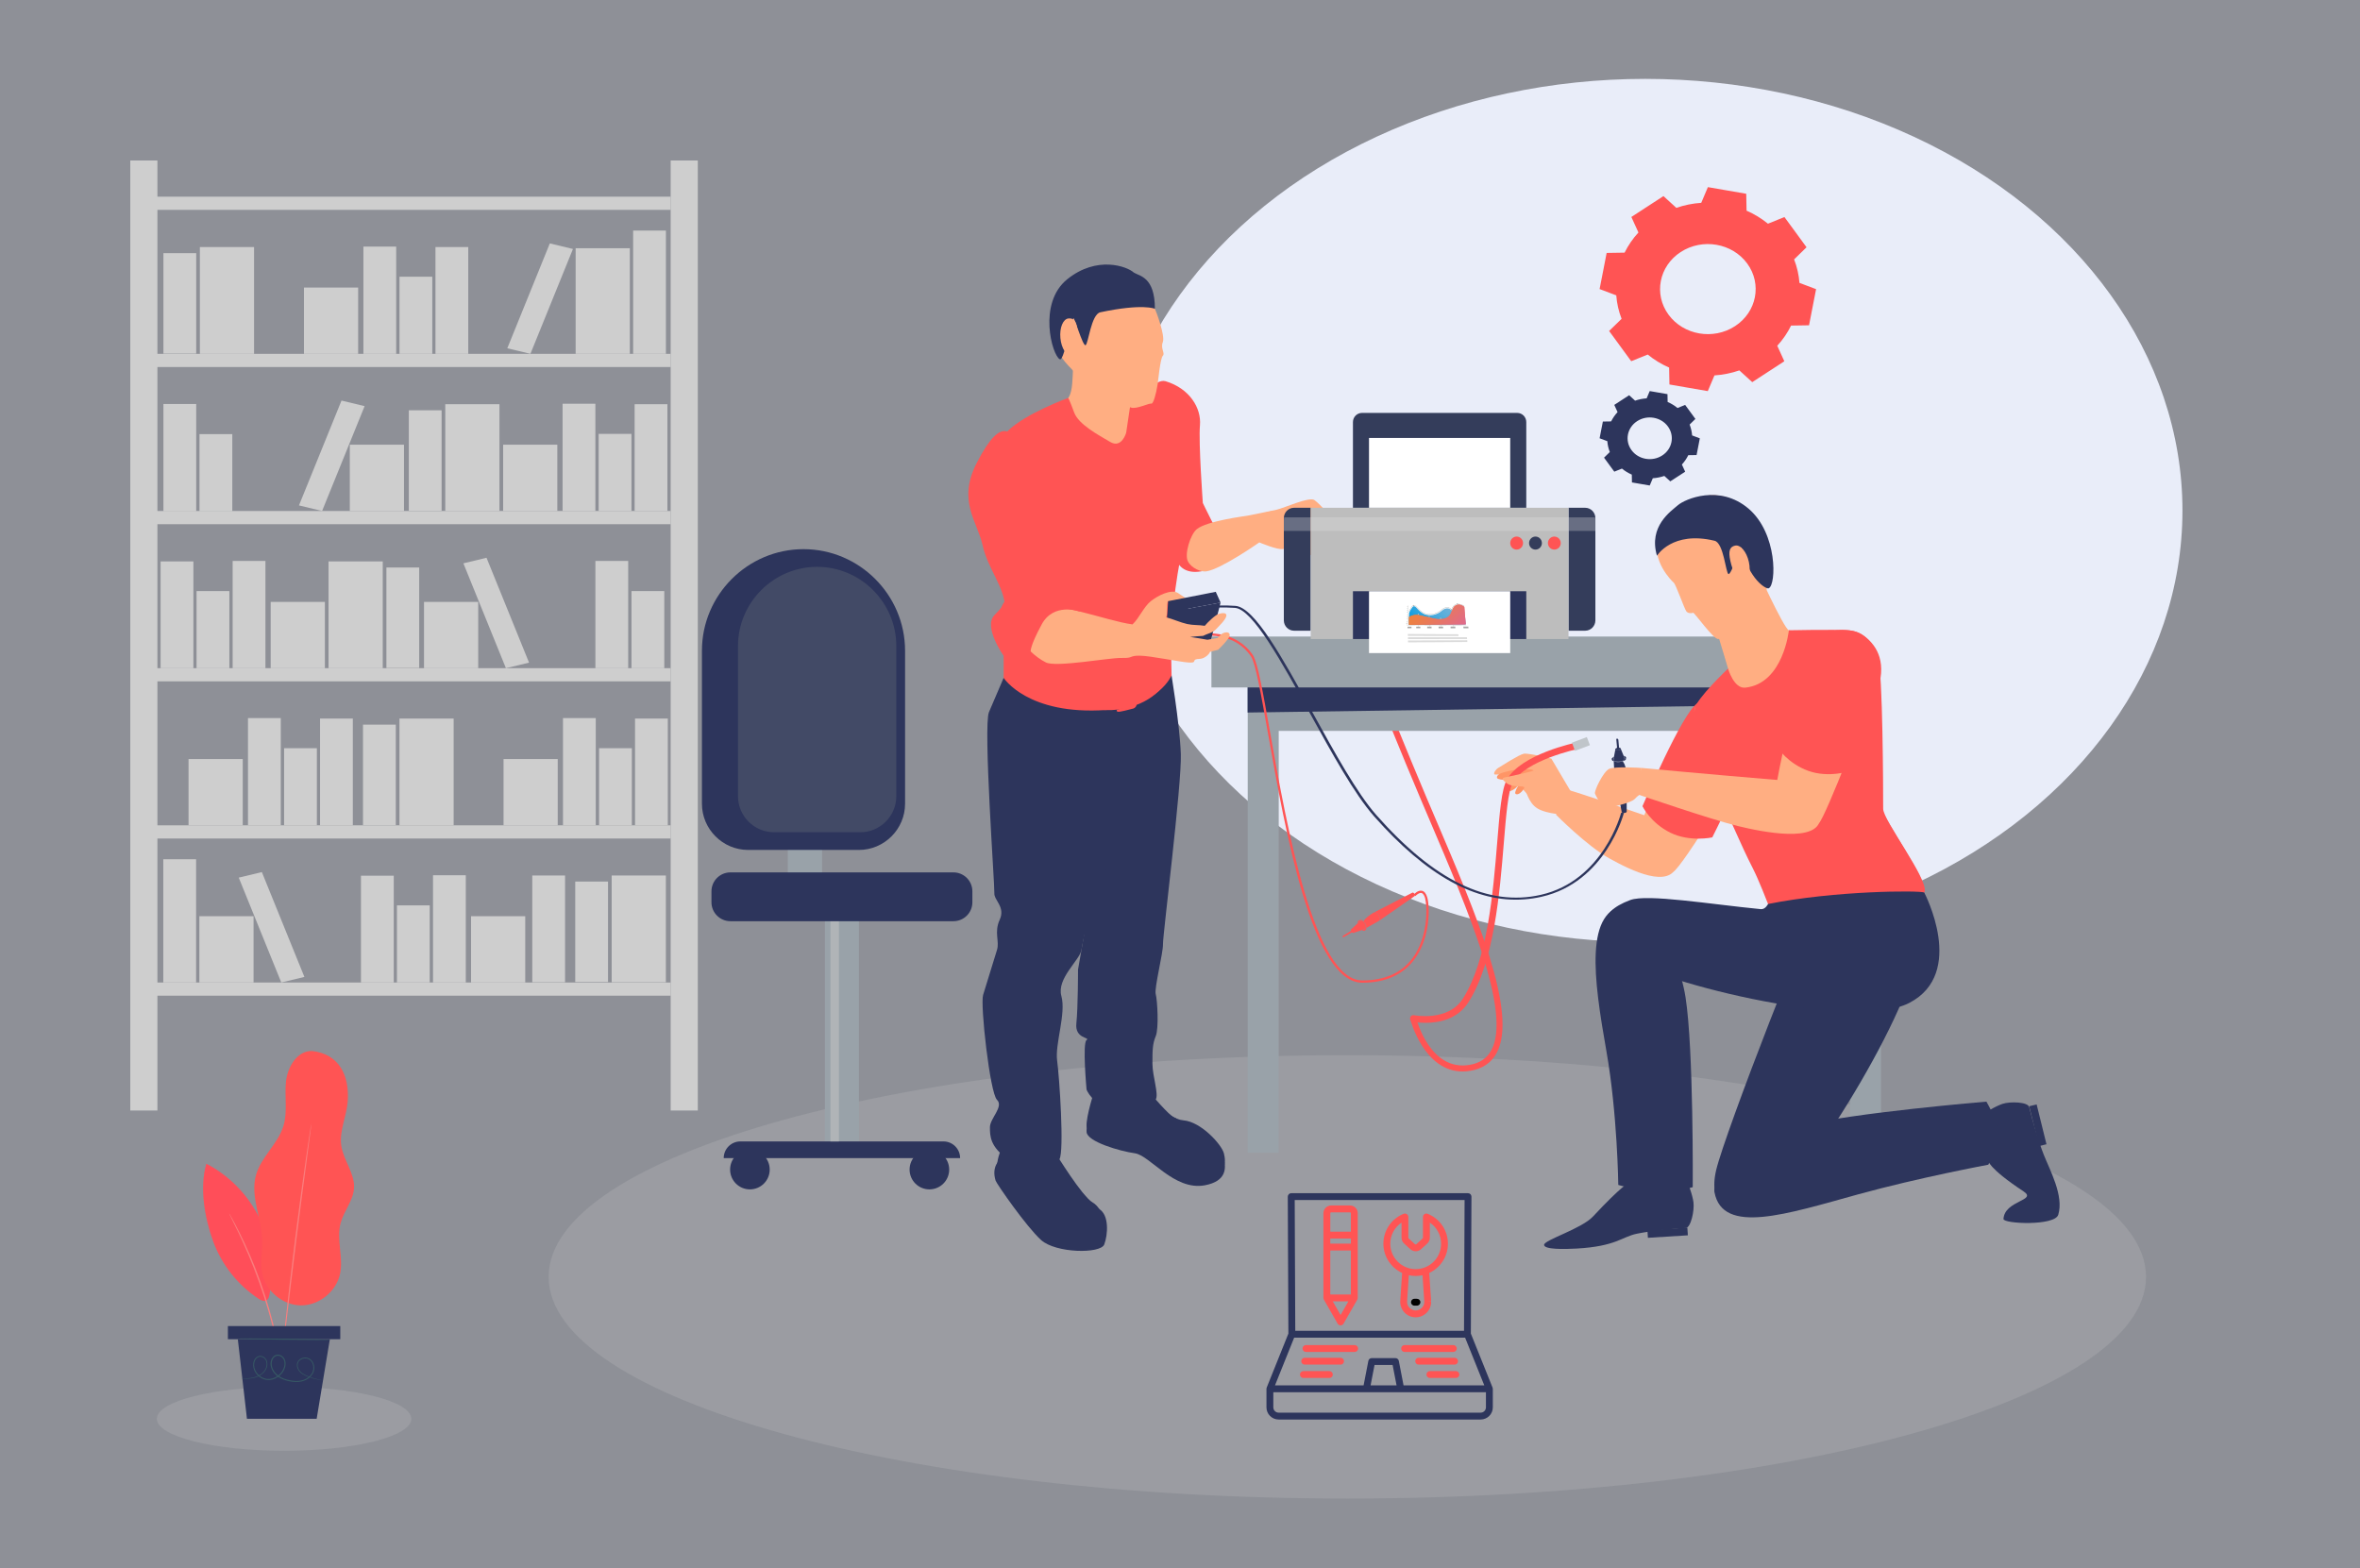 <?xml version="1.0" encoding="utf-8"?>
<!-- Generator: Adobe Illustrator 16.0.0, SVG Export Plug-In . SVG Version: 6.00 Build 0)  -->
<!DOCTYPE svg PUBLIC "-//W3C//DTD SVG 1.1//EN" "http://www.w3.org/Graphics/SVG/1.1/DTD/svg11.dtd">
<svg version="1.1" id="Layer_1" xmlns="http://www.w3.org/2000/svg" xmlns:xlink="http://www.w3.org/1999/xlink" x="0px" y="0px"
	 width="484px" height="321.648px" viewBox="0 0 484 321.648" enable-background="new 0 0 484 321.648" xml:space="preserve">
<rect x="0" y="0" width="484" height="321.648" fill="#333333" stroke="none"/>
<g>
	<ellipse fill="#E8ECF7" cx="337.409" cy="104.701" rx="110.18" ry="88.524"/>
	<rect opacity="0.5" fill="#EBEEFC" enable-background="new    " width="484" height="321.648"/>
	<g>
		<rect x="29.5" y="40.335" fill="#CECECE" width="108.044" height="2.704"/>
		<rect x="29.5" y="72.568" fill="#CECECE" width="108.044" height="2.703"/>
		<rect x="29.5" y="104.798" fill="#CECECE" width="108.044" height="2.706"/>
		<rect x="29.5" y="137.03" fill="#CECECE" width="108.044" height="2.704"/>
		<rect x="29.5" y="169.26" fill="#CECECE" width="108.044" height="2.705"/>
		<rect x="29.5" y="201.496" fill="#CECECE" width="108.044" height="2.703"/>
		<rect x="137.544" y="32.913" fill="#CECECE" width="5.566" height="194.835"/>
		<rect x="26.717" y="32.913" fill="#CECECE" width="5.566" height="194.835"/>
		<rect x="129.847" y="47.287" fill="#CECECE" width="6.723" height="25.281"/>
		<rect x="89.307" y="50.667" fill="#CECECE" width="6.725" height="21.901"/>
		<rect x="33.515" y="51.914" fill="#CECECE" width="6.724" height="20.604"/>
		<rect x="81.93" y="56.75" fill="#CECECE" width="6.723" height="15.818"/>
		<rect x="74.529" y="50.571" fill="#CECECE" width="6.723" height="21.997"/>
		<rect x="40.914" y="89.03" fill="#CECECE" width="6.725" height="15.817"/>
		<rect x="33.515" y="82.851" fill="#CECECE" width="6.724" height="21.998"/>
		<rect x="129.509" y="121.221" fill="#CECECE" width="6.723" height="15.818"/>
		<rect x="122.107" y="115.041" fill="#CECECE" width="6.725" height="21.998"/>
		<polygon fill="#CECECE" points="104.039,71.424 108.781,72.562 117.502,51.059 112.761,49.92 		"/>
		<rect x="118.057" y="50.906" fill="#CECECE" width="11.113" height="21.661"/>
		<polygon fill="#CECECE" points="61.314,103.652 66.056,104.792 74.777,83.291 70.037,82.15 		"/>
		<rect x="71.74" y="91.201" fill="#CECECE" width="11.113" height="13.596"/>
		<rect x="62.338" y="58.971" fill="#CECECE" width="11.113" height="13.598"/>
		<rect x="130.154" y="82.897" fill="#CECECE" width="6.724" height="21.899"/>
		<rect x="122.776" y="88.979" fill="#CECECE" width="6.726" height="15.817"/>
		<rect x="115.377" y="82.8" fill="#CECECE" width="6.724" height="21.997"/>
		<rect x="103.186" y="91.201" fill="#CECECE" width="11.113" height="13.596"/>
		<rect x="40.992" y="50.667" fill="#CECECE" width="11.113" height="21.901"/>
		<rect x="130.235" y="147.363" fill="#CECECE" width="6.725" height="21.901"/>
		<rect x="74.445" y="148.61" fill="#CECECE" width="6.726" height="20.605"/>
		<rect x="122.859" y="153.444" fill="#CECECE" width="6.725" height="15.816"/>
		<rect x="115.459" y="147.267" fill="#CECECE" width="6.725" height="21.997"/>
		<rect x="103.269" y="155.667" fill="#CECECE" width="11.113" height="13.597"/>
		<rect x="81.923" y="147.363" fill="#CECECE" width="11.114" height="21.901"/>
		<rect x="83.843" y="84.144" fill="#CECECE" width="6.723" height="20.604"/>
		<rect x="91.319" y="82.897" fill="#CECECE" width="11.114" height="21.899"/>
		<polygon fill="#CECECE" points="95.035,115.53 103.756,137.034 108.5,135.894 99.777,114.389 		"/>
		<rect x="86.959" y="123.441" fill="#CECECE" width="11.113" height="13.597"/>
		<rect x="32.938" y="115.137" fill="#CECECE" width="6.723" height="21.901"/>
		<rect x="40.313" y="121.221" fill="#CECECE" width="6.725" height="15.818"/>
		<rect x="47.713" y="115.041" fill="#CECECE" width="6.724" height="21.998"/>
		<rect x="55.514" y="123.441" fill="#CECECE" width="11.115" height="13.597"/>
		<rect x="65.636" y="147.363" fill="#CECECE" width="6.724" height="21.901"/>
		<rect x="117.971" y="180.793" fill="#CECECE" width="6.724" height="20.605"/>
		<rect x="125.445" y="179.547" fill="#CECECE" width="11.114" height="21.9"/>
		<rect x="109.16" y="179.547" fill="#CECECE" width="6.724" height="21.9"/>
		<rect x="58.262" y="153.444" fill="#CECECE" width="6.724" height="15.816"/>
		<rect x="50.86" y="147.267" fill="#CECECE" width="6.724" height="21.997"/>
		<rect x="38.668" y="155.667" fill="#CECECE" width="11.115" height="13.597"/>
		<rect x="79.246" y="116.384" fill="#CECECE" width="6.724" height="20.605"/>
		<rect x="67.38" y="115.137" fill="#CECECE" width="11.114" height="21.901"/>
		<rect x="33.488" y="176.217" fill="#CECECE" width="6.726" height="25.277"/>
		<rect x="74.029" y="179.592" fill="#CECECE" width="6.725" height="21.902"/>
		<rect x="81.406" y="185.676" fill="#CECECE" width="6.723" height="15.816"/>
		<rect x="88.806" y="179.498" fill="#CECECE" width="6.722" height="21.996"/>
		<polygon fill="#CECECE" points="48.964,179.986 57.686,201.488 62.427,200.35 53.703,178.848 		"/>
		<rect x="40.889" y="187.896" fill="#CECECE" width="11.111" height="13.6"/>
		<rect x="96.605" y="187.896" fill="#CECECE" width="11.114" height="13.6"/>
	</g>
	<g>
		<path fill="#FF5454" d="M367.945,53.199c0.61,1.567,0.972,3.188,1.096,4.814l3.411,1.287l-0.723,3.706l-0.724,3.705l-3.682,0.058
			c-0.726,1.48-1.672,2.873-2.832,4.136l1.445,3.184l-3.289,2.141l-3.289,2.14l-2.644-2.409c-1.66,0.575-3.386,0.914-5.107,1.028
			l-1.364,3.221l-3.936-0.68l-3.931-0.68l-0.063-3.466c-1.567-0.687-3.047-1.579-4.388-2.673l-3.386,1.366l-2.267-3.1l-2.268-3.101
			l2.561-2.491c-0.612-1.567-0.971-3.188-1.093-4.815l-3.419-1.287l0.726-3.705l0.72-3.707l3.682-0.059
			c0.727-1.476,1.675-2.873,2.836-4.133l-1.449-3.184l3.293-2.14l3.286-2.139l2.643,2.41c1.666-0.574,3.383-0.914,5.111-1.029
			l1.363-3.219l3.934,0.68l3.928,0.68l0.067,3.467c1.576,0.686,3.047,1.578,4.391,2.673l3.377-1.366l2.273,3.101l2.259,3.096
			L367.945,53.199L367.945,53.199z M344.688,51.685L344.688,51.685c-4.456,2.897-5.574,8.649-2.499,12.848
			c3.075,4.2,9.18,5.256,13.633,2.358c4.458-2.897,5.579-8.648,2.504-12.85C355.256,49.845,349.146,48.79,344.688,51.685z"/>
		<path fill="#2D355C" d="M346.52,87.069c0.277,0.726,0.452,1.476,0.506,2.229l1.581,0.596l-0.33,1.715l-0.336,1.717l-1.703,0.025
			c-0.33,0.686-0.771,1.331-1.31,1.915l0.675,1.472l-1.528,0.991l-1.524,0.99l-1.226-1.115c-0.762,0.266-1.564,0.423-2.36,0.475
			l-0.632,1.489l-1.824-0.314l-1.821-0.315l-0.031-1.604c-0.726-0.318-1.412-0.732-2.024-1.236l-1.567,0.632l-1.053-1.435
			l-1.051-1.437l1.186-1.153c-0.285-0.723-0.454-1.475-0.511-2.228l-1.584-0.594l0.333-1.715l0.339-1.716l1.694-0.028
			c0.339-0.685,0.782-1.329,1.318-1.911l-0.672-1.475l1.522-0.992l1.527-0.992l1.22,1.115c0.771-0.266,1.567-0.422,2.369-0.477
			l0.63-1.49l1.826,0.315l1.815,0.314l0.031,1.604c0.726,0.317,1.412,0.731,2.027,1.239l1.564-0.633l1.054,1.438l1.05,1.436
			L346.52,87.069L346.52,87.069z M335.756,86.368L335.756,86.368c-2.066,1.341-2.583,4.003-1.157,5.946
			c1.415,1.941,4.247,2.432,6.306,1.09c2.063-1.34,2.577-4.003,1.157-5.944C340.642,85.516,337.814,85.027,335.756,86.368z"/>
	</g>
	<g>
		<path opacity="0.2" fill="#CECECE" enable-background="new    " d="M276.322,216.402c-90.466,0-163.801,20.359-163.801,45.465
			c0,25.109,73.335,45.461,163.801,45.461c90.461,0,163.797-20.352,163.797-45.461C440.119,236.762,366.783,216.402,276.322,216.402
			z"/>
		<path fill="#FF5454" d="M294.318,167.707l-1.801-4.227c-2.055-4.836-4.104-9.85-6.084-14.695
			c-3.42-8.364-6.047-14.732-8.039-18.957c-0.416,0.129-0.82,0.244-1.201,0.318c2.225,4.722,5.195,11.984,8.104,19.1
			c1.982,4.85,4.031,9.865,6.096,14.715l1.801,4.229c7.9,18.514,16.861,39.5,12.648,47.211c-0.902,1.654-2.369,2.635-4.479,2.992
			c-8.055,1.336-10.818-9.172-10.938-9.623c-0.086-0.324-0.416-0.523-0.748-0.441c-0.324,0.08-0.527,0.414-0.441,0.744
			c0.025,0.113,2.789,10.67,10.723,10.67c0.516,0,1.051-0.049,1.605-0.143c2.469-0.418,4.271-1.633,5.354-3.611
			C311.414,207.758,302.725,187.391,294.318,167.707z"/>
		<rect x="255.887" y="133.035" fill="#99A2A9" width="6.359" height="103.354"/>
		<rect x="379.406" y="146.793" fill="#99A2A9" width="6.359" height="89.357"/>
		<rect x="367.309" y="133.592" fill="#79858E" width="6.361" height="103.354"/>
		<rect x="257.158" y="133.035" fill="#99A2A9" width="115.133" height="16.859"/>
		<polygon fill="#2D355C" points="255.864,146.127 373.67,144.449 373.67,140.592 255.864,140.527 		"/>
		<rect x="248.446" y="130.545" fill="#99A2A9" width="132.86" height="10.439"/>
		<path fill="#FFAE82" d="M339.365,167.928c-15.885-5.508-18.129-6.041-18.129-6.041l-2.113,5.203c0,0,6.324,6.402,10.961,8.971
			c4.627,2.57,12.314,6.273,13.877,1.379C345.551,172.453,340.775,168.418,339.365,167.928z"/>
		<g>
			
				<rect x="413.684" y="229.865" transform="matrix(0.24 0.971 -0.971 0.24 541.597 -230.359)" fill="#2D355C" width="8.413" height="1.567"/>
			<path fill="#2D355C" d="M416.15,227.039c-0.26-1.059-3.891-1.182-5.469-0.656c-1.305,0.439-4.025,1.877-5.26,3.316
				c-0.26,0.295,2.273,8.242,2.273,8.242s-0.029,1.549,7.303,6.389c2.896,1.914-3.898,1.824-4.113,5.66
				c-0.061,1,10.52,1.477,11.232-0.863c1.189-3.877-1.736-9.193-2.953-12.268C417.953,233.781,416.916,230.123,416.15,227.039z"/>
		</g>
		<path fill="#2D355C" d="M373.975,183.873c-1.979,1.346-20.242,48.561-22.014,56.082c-1.766,7.521,2.854,9.307,9.156,8.221
			c6.303-1.088,30.619-39.697,32.041-52.887C394.58,182.096,373.975,183.873,373.975,183.873z"/>
		<path fill="#2D355C" d="M369.357,230.885c-10.447,2.67-18.295,10.631-17.746,13.602c1.646,8.891,14.93,4.453,29.383,0.477
			c12.639-3.48,26.783-6.102,26.783-6.102s2.02-4.172,2.068-6.406c0.051-2.236-2.465-6.531-2.465-6.531
			S379.807,228.215,369.357,230.885z"/>
		<path fill="#FFAE82" d="M356.682,141.209c-5.639-1.664-8.887,2.98-10.949,6.551c-2.064,3.57-10.801,23.943-10.719,26.236
			c0.08,2.297,6.688,5.229,8.199,4.721c1.51-0.512,15.131-22.408,16.836-27.047C361.752,147.029,361.496,142.629,356.682,141.209z"
			/>
		<path fill="#FF5454" d="M356.551,144.174c-1.975-1.545-5.488-1.846-8.543,0.139c-3.057,1.982-11.164,21.029-11.164,21.029
			s1.668,3.434,5.717,5.426c4.047,1.99,8.604,0.963,8.604,0.963s5.938-11.813,7.908-17.229
			C361.049,149.08,358.518,145.721,356.551,144.174z"/>
		<path fill="#FFAE82" d="M384.275,165.244c-1.119-6.904,2.115-30.469-1.602-33.93c-3.068-2.854-12.564-1.014-15.807-2.057
			c-1.037-0.336-7.025-13.51-7.025-13.51l-9.359,8.448c0,0,3.695,12.036,3.916,12.921c0.217,0.887-6.195,6.033-6.836,8.234
			c-0.32,1.105,0.635,3.273,0.928,4.686c0.291,1.408,0.666,6.955,4.391,12.678c0.561,0.857,7.234,14.703,8.871,18.764
			c1.639,4.059,6.871,20.451,8.885,21.996c2.016,1.547,9.926,2.621,10.643,2.334c0.715-0.289,17.953-13.4,14.496-19.229
			C392.313,180.762,385.395,172.15,384.275,165.244z"/>
		<path fill="#FFAE82" d="M356.316,143.139c0,0,4.412-16.166,5.039-17.715c0.492-1.229,1.023-5.196,1.023-5.196l-10.08,9.497
			L356.316,143.139z"/>
		<path fill="#FF5454" d="M385.037,134.58c-1.078-3.123-3.045-5.09-5.828-5.309c-2.783-0.221-12.34-0.016-12.34-0.016
			s-1.123,10.947-8.938,11.77c-2.355,0.248-3.533-3.906-3.533-3.906s-6.508,6.158-6.836,8.234c-0.326,2.072,0.656,5.896,0.871,7.371
			c0.213,1.48,2.523,7.771,5.221,12.945c1.578,3.029,3.18,7.225,5.82,12.4c2.264,4.434,6.369,16.072,6.369,16.072
			s4.459-1.586,11.127-4.658c7.719-3.559,17.418-6.02,17.656-6.451c1.018-1.855-8.238-15.154-8.51-16.611
			C385.855,164.965,386.117,137.705,385.037,134.58z"/>
		<path fill="#FF5454" d="M385.193,135.26c-0.924-2.488-8.313-5.283-8.313-5.283s1.088,3.688-0.016,8.025
			c-1.104,4.34-11.385,19.26-14.332,20.814c-9.346,4.932,2.854,18.521,2.854,18.521s15.998,1.459,17.961,2.725
			c1.965,1.27-20.754,5.336-20.754,5.336s31.488,0.129,32.107-2.643c0.607-2.736-8.508-14.49-8.494-16.91
			C386.227,162.086,386.117,137.748,385.193,135.26z"/>
		<path fill="#FFAE82" d="M355.049,102.388c-6.979-3.224-13.695,3.704-14.986,7.833c-1.479,4.732,2.773,8.914,3.199,9.277
			c0.428,0.367,2.107,5.16,2.561,5.85c0.311,0.474,1.166,0.465,1.393,0.307c0.221-0.158,4.227,5.568,5.189,5.395
			c1.414-0.258,6.736-4.66,7.227-5.334c2.369-3.297,3.186-5.65,3.396-9.193C363.301,111.979,362.027,105.612,355.049,102.388z"/>
		<path fill="#2D355C" d="M358.607,104.321c-5.949-5.079-13.057-1.964-14.48-0.725c-1.422,1.239-6.09,4.312-4.307,10.379
			c0,0,3.104-5.17,11.809-3.076c1.875,0.451,2.293,6.567,2.844,6.827c0.59,0.275,2.527-6.055,2.674-5.416
			c1.514,6.509,5.066,8.583,5.592,8.337C364.324,119.901,364.557,109.399,358.607,104.321z"/>
		<path fill="#FFAE82" d="M355.842,111.895c-1.094,0.243-1.434,1.074-0.969,3.152c0.465,2.076,1.555,4.617,2.646,4.373
			s1.604-2.125,1.141-4.205C358.197,113.141,356.936,111.652,355.842,111.895z"/>
		<g>
			<polygon fill="#2D355C" points="337.857,252.277 337.961,253.854 346.152,253.342 346.051,251.762 			"/>
			<path fill="#2D355C" d="M345.045,240.719c-0.238-0.303-11.059,1.889-11.059,1.889s-1.361,0.527-7.297,6.885
				c-2.346,2.516-9.949,4.779-10.018,5.787c-0.068,1.014,4.271,0.912,6.66,0.779c8.176-0.459,9.254-2.426,12.424-3.057
				c3.168-0.631,6.863-0.979,9.965-1.158c1.061-0.061,1.811-3.633,1.582-5.295C347.119,245.172,346.211,242.211,345.045,240.719z"/>
		</g>
		<path fill="#2D355C" d="M362.598,185.396c0,0-0.543,1.145-1.479,1.055c-10.338-1.006-23.291-3.166-26.771-1.871
			c-7.242,2.695-6.094,6.734-1.699,11.381c4.396,4.645,47.16,15.836,58.93,9.713c11.773-6.119,3.049-22.639,3.049-22.639
			C393.551,182.598,376.35,182.641,362.598,185.396z"/>
		<path fill="#2D355C" d="M333.805,185.578c-9.002,0.803-6.969,15.18-4.363,29.947c2.275,12.91,2.443,27.49,2.443,27.49
			s4.855,1.352,8.422,1.668c2.229,0.197,6.85-1.225,6.85-1.225s0.193-28.285-1.479-38.939
			C344.004,193.873,336.814,185.311,333.805,185.578z"/>
		<path fill="#FFAE82" d="M379.133,130.025c-5.846-0.625-8.209,4.531-9.598,8.412c-1.385,3.885-6.316,25.494-5.826,27.736
			s4.918,6.676,9.396,2.557c1.172-1.08,10.375-24.148,11.217-29.021C385.166,134.846,384.121,130.559,379.133,130.025z"/>
		<path fill="#FFAE82" d="M366.256,160.107c-16.283-1.342-29.639-2.619-29.639-2.619l-0.908,5.371c0,0,15.309,5.24,20.684,6.545
			c5.369,1.305,16.465,3.465,16.887-1.494C373.701,162.871,367.816,160.234,366.256,160.107z"/>
		<path fill="#FF5454" d="M381.809,130.107c-2.129-1.318-6.703-1.398-9.52,0.914c-2.816,2.311-7.717,22.313-7.717,22.313
			s2.037,3.227,6.283,4.754c4.246,1.529,8.662,0,8.662,0s4.584-12.396,5.941-18C386.822,134.482,383.936,131.426,381.809,130.107z"
			/>
		<path fill="#FFAE82" d="M312.5,154.578c-0.98,0.184-4.654,2.572-5.203,2.885c-0.551,0.313-1.033,1.084-0.824,1.33
			c0.207,0.244,2.527-0.521,4.512,1.588c1.979,2.109,3.361,4.045,4.896,4.934c3.396,1.973,7.451-0.994,7.451-0.994l-5.172-8.74
			C318.16,155.578,313.482,154.395,312.5,154.578z"/>
		<g>
			<path fill="#FF9566" d="M314.313,157.883c-0.568-0.232-2.57-0.047-3.393-0.008c-0.82,0.035-2.104,0.41-2.664,0.557
				c-0.559,0.15-1.498,0.619-1.201,1.164c0.102,0.189,1.188,0.453,1.869,0.258c0.682-0.189,1.605-0.508,2.297-0.564
				c0.688-0.064,3.34,0.59,3.34,0.59S314.881,158.117,314.313,157.883z"/>
			<path fill="#FF9566" d="M314.656,158.162c-0.568-0.057-2.305,0.656-3.025,0.908c-0.719,0.258-1.617,1.119-2.021,1.682
				c-0.318,0.436-0.951,1.229-0.412,1.441c0.539,0.215,1.332-0.258,1.795-0.729c0.559-0.563,0.695-0.979,1.289-1.221
				c0.598-0.244,3.135-0.379,3.135-0.379S315.225,158.215,314.656,158.162z"/>
			<path fill="#FF9566" d="M314.885,158.719c-0.482,0.039-1.811,0.883-2.367,1.203c-0.559,0.32-1.174,1.172-1.424,1.697
				c-0.199,0.41-0.602,1.164-0.123,1.262c0.479,0.102,1.063-0.408,1.377-0.867c0.377-0.551,0.428-0.922,0.883-1.209
				c0.459-0.289,2.539-0.777,2.539-0.777S315.363,158.682,314.885,158.719z"/>
		</g>
		<path fill="#FF5454" d="M323.426,152.242c-0.465,0.098-11.459,2.418-14.379,7.629c-1.102,1.963-1.496,6.801-1.996,12.926
			c-0.832,10.17-1.973,24.1-7.068,32.053c-3.029,4.715-9.926,3.361-9.992,3.352c-0.377-0.084-0.725,0.16-0.801,0.525
			c-0.076,0.367,0.162,0.729,0.527,0.809c0.113,0.02,1.174,0.229,2.643,0.229c2.605,0,6.51-0.656,8.766-4.18
			c5.283-8.236,6.439-22.361,7.281-32.672c0.469-5.729,0.873-10.672,1.826-12.373c2.617-4.678,13.363-6.941,13.469-6.963
			c0.369-0.078,0.604-0.438,0.529-0.807C324.154,152.402,323.787,152.154,323.426,152.242z"/>
		<path fill="#FFAE82" d="M318.23,160.732c0,0-3.156-2.943-3.881-2.646c-0.729,0.297-5.072,1.225-5.564,1.314
			c-0.492,0.092-1.154,0.213,0.205,1.215c1.359,1.006,3.322,0.383,3.639,0.877c0.314,0.492,0.762,3.098,2.625,4.271
			c1.865,1.178,6.188,1.521,6.748,1.111C322.563,166.473,319.879,161.232,318.23,160.732z"/>
		<polygon fill="#C0C5CA" points="322.379,152.307 323.006,153.979 326.066,152.828 325.439,151.16 		"/>
		<rect x="161.565" y="173.695" fill="#99A2A9" width="7.032" height="5.5"/>
		<rect x="169.176" y="184.49" fill="#99A2A9" width="6.979" height="49.596"/>
		<ellipse fill="#2D355C" cx="190.603" cy="239.859" rx="4.061" ry="4.061"/>
		<circle fill="#2D355C" cx="153.795" cy="239.859" r="4.061"/>
		<path fill="#2D355C" d="M193.489,234.086h-41.647c-1.889,0-3.418,1.531-3.418,3.418h48.481
			C196.905,235.617,195.377,234.086,193.489,234.086z"/>
		<rect x="170.303" y="188.813" fill="#B0B4B7" width="1.75" height="45.273"/>
		<path fill="#2D355C" d="M195.534,178.912h-45.737c-2.146,0-3.887,1.74-3.887,3.885v2.24c0,2.143,1.741,3.885,3.887,3.885h45.737
			c2.146,0,3.886-1.742,3.886-3.885v-2.24C199.42,180.652,197.68,178.912,195.534,178.912z"/>
		<path fill="#2D355C" d="M164.786,112.623c-11.457,0-20.83,9.375-20.83,20.83v31.379c0,5.213,4.265,9.477,9.476,9.477h22.709
			c5.212,0,9.476-4.264,9.476-9.477v-31.379C185.615,121.998,176.242,112.623,164.786,112.623z"/>
		<path fill="#424A66" d="M167.586,116.25c-8.929,0-16.232,7.306-16.232,16.232v30.814c0,4.063,3.322,7.385,7.385,7.385h17.696
			c4.061,0,7.384-3.322,7.384-7.385v-30.814C183.819,123.557,176.512,116.25,167.586,116.25z"/>
		<g>
			<g>
				<path fill="#2D355C" d="M281.791,167.398c-4.023-4.557-8.664-12.984-13.152-21.135c-5.775-10.494-11.745-21.346-15.36-21.596
					c-4.522-0.313-8.124,0.38-8.156,0.387l-0.124-0.402c0.155-0.031,3.736-0.723,8.359-0.398c3.945,0.274,9.709,10.749,15.814,21.84
					c4.475,8.133,9.105,16.543,13.102,21.07c11.881,13.445,22.908,18.793,33.709,16.355c12.854-2.908,16.459-16.715,16.492-16.852
					l0.561,0.055c-0.037,0.141-3.707,14.209-16.91,17.195c-1.16,0.262-2.318,0.436-3.482,0.523
					C302.689,185.199,292.563,179.592,281.791,167.398z"/>
			</g>
			<g>
				<path fill="#FF5454" d="M260.031,150.334c-1.424-8.008-2.545-14.333-3.463-15.701c-3.291-4.912-9.188-4.251-9.246-4.244
					l-0.057-0.461c0.055-0.006,6.235-0.707,9.689,4.445c0.971,1.451,2.047,7.504,3.531,15.877
					c3.375,19.01,9.021,50.824,18.904,50.824c4.543,0,7.99-1.52,10.256-4.521c3.393-4.498,3.025-10.941,2.621-12.365
					c-0.125-0.432-0.355-0.963-0.75-1.051c-0.477-0.096-1.051,0.422-1.236,0.633l-0.35-0.307c0.035-0.041,0.85-0.969,1.689-0.781
					c0.494,0.111,0.861,0.572,1.094,1.379c0.486,1.707,0.771,8.172-2.699,12.771c-2.354,3.121-5.928,4.707-10.625,4.707
					C269.119,201.539,263.65,170.723,260.031,150.334z"/>
			</g>
			<g>
				<g>
					<g enable-background="new    ">
						<g>
							<path fill="#2D355C" d="M332.262,153.748c0.203-0.109,0.186-0.258-0.041-0.33c-0.229-0.068-0.578-0.037-0.783,0.073
								s-0.188,0.259,0.043,0.328C331.705,153.891,332.057,153.859,332.262,153.748z"/>
						</g>
						<g>
							<path fill="#2D355C" d="M332.984,155.002c-0.199-0.465-0.389-0.949-0.58-1.422c0.004,0.053-0.055,0.113-0.15,0.166
								c-0.205,0.116-0.549,0.143-0.779,0.077c-0.119-0.036-0.172-0.097-0.178-0.153c-0.021,0.049-0.029,0.115-0.043,0.161
								c-0.006,0.028-0.018,0.067-0.016,0.093c-0.008,0.057-0.025,0.141-0.033,0.197s-0.025,0.131-0.037,0.187
								c-0.01,0.028-0.02,0.067-0.02,0.093c-0.006,0.057-0.023,0.142-0.033,0.197c-0.008,0.056-0.027,0.133-0.035,0.188
								c-0.012,0.029-0.021,0.066-0.018,0.094c-0.01,0.064-0.027,0.141-0.037,0.197c-0.01,0.027-0.02,0.057-0.016,0.102
								c-0.01,0.029-0.023,0.059-0.02,0.086c-0.012,0.028-0.02,0.064-0.018,0.119c-0.02,0.04-0.018,0.076-0.033,0.401
								c0,0,0.01,0.13,0.012,0.155c0.027,0.036,0.082,0.068,0.135,0.102c0.053,0.025,0.104,0.049,0.225,0.084
								c0.496,0.129,1.197,0.059,1.621-0.168c0.117-0.071,0.209-0.142,0.252-0.223c-0.002-0.037-0.02-0.083-0.066-0.394
								c-0.002-0.045-0.033-0.089-0.051-0.134C333.037,155.146,333.02,155.082,332.984,155.002z"/>
							<path fill="#2D355C" d="M332.395,153.542c-0.016-0.046-0.082-0.097-0.174-0.128c-0.232-0.063-0.576-0.037-0.781,0.079
								c-0.086,0.044-0.131,0.095-0.139,0.175c0.006,0.058,0.059,0.117,0.18,0.154c0.229,0.065,0.57,0.039,0.777-0.078
								C332.354,153.691,332.414,153.631,332.395,153.542z"/>
							<path fill="#2D355C" d="M330.93,155.611c-0.023,0.02-0.033,0.047-0.045,0.094c-0.031,0.076-0.002,0.129,0.066,0.208
								c0,0-0.01-0.129,0.008-0.214C330.959,155.689,330.959,155.689,330.93,155.611z"/>
							<path fill="#2D355C" d="M333.162,155.615c0.004,0.036,0.02,0.082,0.021,0.119c0.059-0.089,0.063-0.172-0.021-0.137
								C333.162,155.605,333.162,155.605,333.162,155.615z"/>
							<path fill="#2D355C" d="M331.172,158.816c-0.031-0.041-0.064-0.08-0.072-0.111c0.492,2.619,0.99,5.236,1.494,7.857
								c0.008,0.053,0.061,0.1,0.16,0.129c0.213,0.068,0.537,0.037,0.727-0.066c0.084-0.045,0.123-0.096,0.133-0.154
								c-0.014-2.66-0.029-5.318-0.051-7.992c0.002,0.041-0.021,0.086-0.068,0.195c-0.053,0.066-0.133,0.131-0.242,0.191
								c-0.457,0.248-1.24,0.32-1.746,0.162c-0.129-0.041-0.223-0.092-0.295-0.15C331.189,158.857,331.188,158.838,331.172,158.816z
								"/>
							<path fill="#2D355C" d="M330.957,156.143c0.031,0.553,0.063,1.104,0.09,1.656c0.018,0.291,0.031,0.584,0.055,0.893
								c0.004,0.045,0.035,0.084,0.109,0.186c0.07,0.059,0.162,0.109,0.295,0.148c0.508,0.16,1.287,0.088,1.746-0.162
								c0.107-0.059,0.189-0.125,0.268-0.256c0.02-0.043,0.041-0.088,0.049-0.15c-0.113-0.832-0.242-1.672-0.775-2.324
								c-0.049,0.014-0.059,0.014-0.125,0.037c-0.084,0.024-0.146,0.029-0.209,0.045c-0.012,0.009-0.102,0.026-0.227,0.036
								c-0.074,0.013-0.074,0.013-0.227,0.024c-0.051,0.004-0.064,0.004-0.215,0.01c-0.041-0.008-0.076-0.006-0.115-0.011
								c0,0-0.164-0.007-0.357-0.039c-0.051-0.004-0.143-0.026-0.258-0.054C331.035,156.167,331,156.154,330.957,156.143z"/>
							<path fill="#2D355C" d="M330.578,155.859c0.014,0.025,0.041,0.06,0.111,0.138c0.053,0.044,0.068,0.05,0.383,0.185
								c0.102,0.029,0.193,0.051,0.283,0.063c0.154,0.024,0.32,0.031,0.32,0.031c0.037,0.006,0.074,0.002,0.113,0.01
								c0.15-0.004,0.166-0.006,0.215-0.01c0.152-0.012,0.152-0.012,0.229-0.024c0.125-0.009,0.213-0.026,0.225-0.036
								c0.063-0.015,0.127-0.02,0.211-0.045c0.064-0.023,0.074-0.023,0.545-0.216c0.033-0.03,0.098-0.071,0.203-0.172
								c0.023-0.021,0.057-0.06,0.076-0.487c-0.043-0.051-0.123-0.119-0.15-0.135c-0.08-0.049-0.092-0.059-0.145-0.081
								c-0.041-0.017-0.094-0.04-0.211-0.067c0.033,0.07,0.051,0.135,0.08,0.195c0.02,0.045,0.049,0.09,0.135,0.275
								c0.045,0.082,0.039,0.165-0.023,0.26c-0.037,0.075-0.129,0.145-0.242,0.216c-0.426,0.226-1.129,0.297-1.678,0.156
								c-0.064-0.024-0.119-0.048-0.17-0.071c-0.055-0.034-0.109-0.066-0.137-0.129c-0.068-0.078-0.098-0.131-0.066-0.225
								c0.01-0.03,0.02-0.057,0.059-0.189c0.012-0.039,0.01-0.076,0.031-0.133c-0.004-0.037,0.004-0.074,0.018-0.103
								c-0.002-0.027,0.008-0.058-0.072-0.051c-0.031,0.02-0.096,0.063-0.342,0.302c-0.01,0.029-0.031,0.068-0.047,0.096
								C330.527,155.648,330.529,155.695,330.578,155.859z"/>
						</g>
					</g>
				</g>
				<path fill="#2D355C" d="M331.666,151.469c-0.119-0.037-0.197,0.094-0.189,0.176l0.182,1.952c0,0,0.031,0.087,0.211,0.073
					c0.205-0.016,0.197-0.104,0.197-0.104l-0.174-1.879C331.885,151.605,331.785,151.508,331.666,151.469z"/>
			</g>
			<g>
				<g>
					<g enable-background="new    ">
						<g>
							<path fill="#FF5454" d="M277.422,190.537c-0.18-0.096-0.32-0.008-0.316,0.199c0.008,0.207,0.156,0.449,0.336,0.549
								c0.18,0.094,0.32,0.006,0.314-0.201S277.6,190.633,277.422,190.537z"/>
						</g>
						<g>
							<path fill="#FF5454" d="M278.426,189.355c-0.395,0.387-0.814,0.775-1.227,1.158c0.053-0.033,0.133-0.02,0.221,0.027
								c0.186,0.094,0.326,0.334,0.338,0.543c0.004,0.105-0.037,0.176-0.094,0.209c0.055-0.006,0.123-0.035,0.174-0.053
								c0.031-0.006,0.074-0.018,0.1-0.035c0.059-0.02,0.148-0.049,0.209-0.072c0.059-0.021,0.141-0.045,0.199-0.068
								c0.031-0.006,0.072-0.016,0.102-0.033c0.057-0.021,0.145-0.053,0.205-0.074c0.059-0.02,0.141-0.045,0.199-0.066
								c0.031-0.008,0.072-0.018,0.1-0.033c0.068-0.025,0.15-0.049,0.209-0.074c0.031-0.004,0.063-0.014,0.109-0.037
								c0.029-0.008,0.063-0.014,0.09-0.029c0.033-0.006,0.072-0.018,0.127-0.051c0.047-0.002,0.08-0.023,0.41-0.178
								c0,0,0.123-0.07,0.15-0.088c0.025-0.039,0.041-0.094,0.055-0.15c0.006-0.051,0.012-0.104,0.01-0.211
								c-0.037-0.434-0.346-0.922-0.713-1.123c-0.109-0.055-0.209-0.088-0.305-0.076c-0.035,0.021-0.076,0.057-0.369,0.25
								c-0.043,0.027-0.078,0.07-0.117,0.105C278.555,189.25,278.498,189.293,278.426,189.355z"/>
							<path fill="#FF5454" d="M277.172,190.543c-0.041,0.035-0.068,0.111-0.068,0.193c0.012,0.209,0.154,0.449,0.338,0.545
								c0.072,0.039,0.137,0.053,0.225,0.012c0.055-0.033,0.096-0.104,0.094-0.209c-0.012-0.207-0.152-0.447-0.338-0.543
								C277.332,190.494,277.254,190.482,277.172,190.543z"/>
							<path fill="#FF5454" d="M279.727,190.588c0.029,0.008,0.059,0,0.107-0.018c0.09-0.014,0.133-0.063,0.186-0.152
								c0,0-0.123,0.07-0.215,0.1C279.797,190.521,279.797,190.521,279.727,190.588z"/>
							<path fill="#FF5454" d="M278.984,188.92c0.035-0.023,0.074-0.059,0.111-0.08c-0.107,0.002-0.193,0.041-0.129,0.088
								C278.975,188.924,278.975,188.924,278.984,188.92z"/>
							<path fill="#FF5454" d="M282.844,188.777c-0.031,0.045-0.061,0.09-0.084,0.111c2.443-1.699,4.891-3.4,7.338-5.105
								c0.047-0.033,0.076-0.098,0.074-0.189c-0.008-0.189-0.145-0.416-0.311-0.506c-0.074-0.039-0.139-0.041-0.201-0.02
								c-2.646,1.363-5.295,2.725-7.955,4.1c0.043-0.023,0.092-0.031,0.219-0.051c0.082,0.006,0.174,0.033,0.271,0.086
								c0.398,0.213,0.734,0.76,0.744,1.219c0.004,0.115-0.012,0.215-0.049,0.293C282.879,188.742,282.859,188.754,282.844,188.777z
								"/>
							<path fill="#FF5454" d="M280.25,190.293c0.541-0.307,1.08-0.605,1.619-0.908c0.289-0.162,0.574-0.322,0.873-0.494
								c0.041-0.025,0.072-0.07,0.15-0.178c0.035-0.078,0.051-0.176,0.049-0.291c-0.01-0.459-0.346-1.006-0.744-1.221
								c-0.098-0.051-0.189-0.078-0.348-0.068c-0.051,0.004-0.102,0.012-0.168,0.037c-0.791,0.508-1.586,1.029-2.059,1.758
								c0.029,0.033,0.033,0.041,0.078,0.074c0.055,0.051,0.08,0.096,0.115,0.135c0.014,0.004,0.061,0.061,0.111,0.15
								c0.041,0.049,0.041,0.049,0.102,0.156c0.021,0.035,0.027,0.045,0.08,0.156c0.006,0.033,0.021,0.059,0.029,0.094
								c0,0,0.049,0.123,0.082,0.285c0.012,0.039,0.02,0.117,0.033,0.221C280.246,190.225,280.244,190.256,280.25,190.293z"/>
							<path fill="#FF5454" d="M280.092,190.721c0.021-0.023,0.047-0.064,0.102-0.156c0.025-0.061,0.029-0.074,0.053-0.375
								c-0.004-0.094-0.012-0.172-0.031-0.244c-0.027-0.131-0.076-0.254-0.076-0.254c-0.008-0.033-0.023-0.061-0.029-0.094
								c-0.053-0.111-0.059-0.119-0.08-0.156c-0.059-0.107-0.059-0.107-0.1-0.156c-0.053-0.088-0.1-0.146-0.113-0.148
								c-0.035-0.039-0.059-0.084-0.113-0.135c-0.045-0.033-0.049-0.041-0.398-0.297c-0.043-0.008-0.104-0.033-0.24-0.059
								c-0.027-0.01-0.08-0.018-0.512,0.186c-0.037,0.059-0.078,0.154-0.086,0.182c-0.02,0.086-0.023,0.098-0.031,0.15
								c-0.004,0.039-0.01,0.09,0.004,0.188c0.061-0.059,0.117-0.104,0.17-0.158c0.039-0.035,0.074-0.078,0.229-0.24
								c0.066-0.074,0.152-0.111,0.268-0.111c0.084-0.014,0.186,0.018,0.295,0.072c0.369,0.203,0.674,0.689,0.717,1.172
								c-0.002,0.061-0.008,0.111-0.014,0.164c-0.016,0.055-0.031,0.109-0.082,0.166c-0.055,0.092-0.098,0.141-0.203,0.164
								c-0.033,0.008-0.063,0.016-0.209,0.051c-0.041,0.012-0.076,0.033-0.141,0.047c-0.035,0.021-0.076,0.033-0.109,0.039
								c-0.025,0.016-0.059,0.021-0.027,0.076c0.033,0.016,0.094,0.039,0.418,0.102c0.031-0.004,0.078-0.008,0.109-0.016
								C279.9,190.867,279.945,190.842,280.092,190.721z"/>
						</g>
					</g>
				</g>
				<path fill="#FF5454" d="M275.348,192.139c0.004,0.107,0.162,0.1,0.24,0.051l1.885-1.127c0,0,0.078-0.066,0.002-0.193
					c-0.084-0.143-0.168-0.096-0.168-0.096l-1.816,1.086C275.41,191.906,275.348,192.031,275.348,192.139z"/>
			</g>
			<path fill="#FF5454" d="M241.838,115.855c2.963,3.8,11.454-0.865,9.65-3.641c-1.807-2.777-4.806-9.059-4.806-9.059
				s-0.903-12.371-0.589-15.959c0.307-3.484-2.112-7.533-7.048-9.012c-2.15-0.645-5.18,3.752-5.18,3.752
				S227.136,97.018,241.838,115.855z"/>
			<path fill="#FFAE82" d="M245.44,108.525c-1.325,1.084-2.574,5.154-1.817,6.602c0.758,1.445,2.718,2.215,3.78,2.051
				c3.061-0.465,10.866-5.94,10.866-5.94s3.871,1.647,4.922,1.345c1.055-0.303,5.646-0.613,6.023-0.689
				c0.375-0.077,3.23-3.17,3.932-4.242c0.701-1.071-2.52-4.344-3.576-5.096c-1.057-0.75-6.096,1.594-7.752,1.975
				c-1.654,0.381-5.944,1.219-5.944,1.219C255.278,105.865,247.528,106.818,245.44,108.525z"/>
			<path fill="#FFAE82" d="M272.926,106.302c0,0,1.373,1.597,1.064,2.13c-0.303,0.533-0.771,1.344-0.771,1.344s0,0,0.033,0.467
				c0.031,0.465-1.029,1.268-1.029,1.268s0,0,0.076,0.527c0.076,0.525-1.504,0.754-1.504,0.754s0.004,0.529-0.639,0.904
				c-0.639,0.38-3.35,0.01-3.648-0.527c-0.303-0.536,1.791-0.559,1.791-0.559s-0.814-0.336-0.664-0.863
				c0.146-0.527,1.697-0.857,1.697-0.857s0.127,0.217-0.367-0.637c-0.496-0.855,1.182-1.262,1.182-1.262s-0.49-0.184,0-0.789
				c0.484-0.603,2.414-1.243,2.414-1.243L272.926,106.302z"/>
			<path fill="#FFAE82" d="M258.371,105.574c-0.746,0.307-0.932,1.283-0.35,1.842c0.639,0.615,1.371,1.424,1.777,2.222
				c0.832,1.64,5.195,0.452,5.195,0.452s3.613-0.152,3.969-0.319c0.357-0.165,2.953-1.197,2.574-1.799
				c-0.377-0.601-2.127,0.144-2.576,0.005c-0.451-0.137-2.496-0.896-2.496-0.896l-2.648-2.145
				C262.057,104.323,259.84,104.971,258.371,105.574z"/>
			<g>
				<path fill="#2D355C" d="M232.937,227.359c-1.808,0.451-8.434-2.715-8.434-2.715s-1.807,5.574-1.66,7.529
					c0.144,1.961,6.78,3.916,9.896,4.344c3.113,0.426,8.054,7.748,14.363,6.563c4.443-0.834,4.354-3.525,3.903-5.332
					c-0.451-1.809-4.666-6.475-8.281-6.777c-3.614-0.299-6.79-5.525-6.79-5.525S234.742,226.904,232.937,227.359z"/>
				<path fill="#2D355C" d="M232.937,226.152c-1.808,0.455-8.434-2.713-8.434-2.713s-1.807,5.574-1.66,7.531
					c0.144,1.957,6.78,3.914,9.896,4.34c3.113,0.424,8.054,7.752,14.363,6.564c4.443-0.834,4.354-3.523,3.903-5.33
					c-0.451-1.809-4.666-6.475-8.281-6.779c-3.614-0.301-6.79-5.525-6.79-5.525S234.742,225.699,232.937,226.152z"/>
				<path fill="#2D355C" d="M233.689,227.059c1.53,3.014,6.774,6.719,9.034,5.664c2.257-1.053-1.043-3.176-2.031-3.615
					c-0.989-0.436-4.759-4.867-4.759-4.867S232.765,225.236,233.689,227.059z"/>
			</g>
			<path fill="#2D355C" d="M210.803,239.25c-1.354-0.299-5.709-1.398-5.709-1.398s-1.822,1.287-0.915,4.262
				c0.196,0.643,6.325,9.486,9.337,12.197c3.011,2.711,12.196,2.861,12.95,0.904c0.752-1.959,1.054-6.072-1.067-7.275
				c-2.12-1.207-9.021-10.041-9.021-10.041S212.158,239.555,210.803,239.25z"/>
			<path fill="#2D355C" d="M210.951,237.896c-1.354-0.301-4.817-3.969-4.817-3.969s-2.118,3.668-1.583,6.492
				c0.303,1.584,6.098,9.824,9.109,12.535c3.016,2.711,12.199,2.861,12.953,0.902c0.75-1.957-0.437-6.068-2.559-7.273
				c-2.12-1.203-7.534-10.039-7.534-10.039S212.306,238.199,210.951,237.896z"/>
			<path fill="#2D355C" d="M212.861,236.797c0,0,1.604,7.525,3.511,8.932c1.906,1.406,4.817,0.805,4.317-0.402
				c-0.502-1.201-5.038-9.236-5.038-9.236C214.982,234.9,212.861,236.797,212.861,236.797z"/>
			<path fill="#2D355C" d="M237.021,141.43c-3.159,3.479-12.519,4.016-12.519,4.016l-0.802,12.246l-2.955,25.699l2.088,5.42
				l-1.746,10.037c0,0,0,7.832-0.342,11.043c-0.344,3.213,2.955,2.811,2.088,3.412c-0.869,0.605,0,10.139,0,10.139
				s1.094,3.115,5.682,4.32c4.594,1.203,7.832-1.205,8.506-2.271c0.674-1.063-0.674-4.758-0.674-7.367c0-2.611,0-4.016,0.674-5.621
				c0.675-1.607,0.33-7.43,0-8.633c-0.331-1.207,1.534-8.436,1.488-10.24c-0.051-1.809,3.862-32.727,3.661-38.95
				c-0.202-6.224-2.209-18.069-2.209-18.069S240.182,137.947,237.021,141.43z"/>
			<path fill="#2D355C" d="M217.657,143.334c-0.927-0.535-11.825-4.316-11.825-4.316s-1.807,4.215-3.012,7.025
				c-1.204,2.811,1.205,35.738,1.108,37.143c-0.101,1.408,2.306,2.813,1.101,5.422c-1.203,2.609,0,4.418-0.563,6.209
				c-0.564,1.791-2.248,7.244-2.851,9.25c-0.601,2.008,1.404,20.076,2.851,21.482c1.44,1.406-1.446,3.814-1.446,5.623
				s0,4.016,3.816,6.68c3.812,2.658,9.435,1.553,10.439-0.107c1.002-1.66,0-16.813-0.474-20.225
				c-0.474-3.414,1.877-9.635,0.871-13.25c-1-3.615,3.744-7.313,4.118-9.453c0.368-2.141,1.042-6.008,3.312-9.42
				c2.273-3.414,5.924-41.158,5.924-41.158S218.583,143.869,217.657,143.334z"/>
			<path fill="#FF5454" d="M219.082,81.598c0,0-8.832,3.213-12.448,6.826c-3.615,3.613-2.705,18.068-2.705,18.068
				s0.497,7.229,1.703,12.047c1.205,4.819,0.601,5.219-1.703,7.63c-2.311,2.409,1.903,8.331,1.903,8.331s0.601,3.227,6.224,6.123
				c5.62,2.898,11.845,6.025,18.366,4.706s9.54-5.509,9.54-8.722c0-3.211,0.603-4.616,0.401-6.992
				c-0.2-2.373,1.004-14.488,3.134-20.311c2.13-5.823-2.13-22.688-2.933-26.703c-0.804-4.015-7.046-3.814-7.046-3.814
				L219.082,81.598z"/>
			<path fill="#FF5454" d="M236.415,89.194c0.169,2.577-5.675,7.554-5.675,7.554s-7.843-2.4-8.444-2.701
				c-0.604-0.303-4.62-6.826-4.919-9.035c-0.304-2.207,1.453-2.895,1.453-2.895l11.898-0.476h2.484l3.236,3.27
				C236.449,84.911,236.247,86.618,236.415,89.194z"/>
			<path fill="#FFAE82" d="M220.088,73.67c0,0,0,2.912-0.204,5.117c-0.198,2.205-0.802,2.811-0.802,2.811s0.289,0.5,1.207,2.986
				c0.915,2.487,5.019,4.643,7.395,6.051c2.377,1.404,3.279-1.896,3.279-1.896l1.57-10.554L220.088,73.67z"/>
			<path fill="#FFAE82" d="M221.792,55.7c-7.835,2.793-3.857,14.649-3.857,14.649s-0.357,0.207-0.595,1.713
				c-0.235,1.506,3.649,4.518,4.452,5.969c0.804,1.451,9.136,5.273,10.239,5.578c1.104,0.304,3.661-0.963,4.074-0.834
				c0.413,0.127,0.979-1.894,1.315-3.988c0.083-0.524,0.534-5.32,1.056-5.822c0.523-0.502-0.521-1.507,0-2.81
				c0.523-1.306-1.425-6.479-1.625-6.827C234.24,58.811,231.931,52.086,221.792,55.7z"/>
			<g>
				<path fill="#FF5454" d="M240.273,138.504c0,0-2.617,6.338-13.355,7.098c-16.164,1.146-21.085-6.583-21.085-6.583V134.5
					c0,0,2.208,2.309,4.316,3.414c2.106,1.105,10.14,6.022,19.172,4.254c9.033-1.768,10.872-7.666,10.872-7.666L240.273,138.504z"/>
				<path fill="#FF5454" d="M232.177,140.672c-0.787,0.094-1.97,0.254-2.63,0.441c-1.055,0.303-0.418,1.094-0.535,1.113
					c-0.074,0.014,1.283-0.273,2.234-0.473c0.465-0.098,0.898,0.256,0.898,0.729v1.449c0,0.447-0.3,0.844-0.732,0.964l-2.31,0.642
					c0,0-0.309,0.357,0.217,0.432c0.365,0.055,2.058-0.379,3.071-0.65c0.45-0.124,0.756-0.542,0.736-1.008l-0.12-2.929
					C232.988,140.949,232.607,140.623,232.177,140.672z"/>
				<polygon fill="#FF5454" points="233.519,142.789 231.115,143.711 231.115,143.336 233.525,142.384 				"/>
			</g>
			<polygon fill="#2D355C" points="239.046,131.311 239.57,123.287 244.117,123.577 240.555,132.8 			"/>
			<path fill="#FF5454" d="M200.327,94.91c-4.034,7.823,0.079,11.936,1.181,16.883c1.099,4.947,4.434,8.41,4.604,12.732
				c0.17,4.324,5.752,10.406,8.415,10.635c2.665,0.229,2.563-1.275,4.083-2.53c1.526-1.256,2.228-4.132,2.102-6.466
				c-0.123-2.328-0.185-1.178-1.157-4.701c-0.974-3.523-3.901-14.387-4.501-18.883c-0.6-4.498-3.002-7.297-5.117-10.984
				C207.494,89.199,205.735,84.417,200.327,94.91z"/>
			<polygon fill="#2D355C" points="240.555,132.8 240.689,125.383 250.324,123.577 248.161,131.981 			"/>
			<path fill="#FFAE82" d="M209.659,130.652c-0.149,1.574,2.744,4.189,4.867,5.215c2.125,1.026,12.959-1.002,15.504-0.934
				c2.542,0.067,1.462-0.483,3.702-0.465c2.241,0.021,8.1,1.276,10.012,1.402c1.907,0.125,0.613-0.538,1.786-0.704
				c0.377-0.052,0.809-0.005,1.296-0.233c0.486-0.229,1.104-0.678,1.337-1.254c0.561-0.146,1.096-0.279,1.653-0.424
				c0.747-0.707,1.565-1.553,2.121-2.379c0.555-0.828,0.115-1.318-0.664-1.162c-0.778,0.158-1.069,0.637-1.563,1.122
				c-0.681,0.126-1.391,0.243-2.083,0.368c-1.182-0.197-2.364-0.42-3.553-0.579c0.876-0.111,1.753-0.156,2.645-0.214
				c0.794-0.434,1.961-0.622,2.607-1.303c0.648-0.678,2.014-1.988,2.17-2.754c0.158-0.767-0.772-0.658-1.486-0.48
				s-2.325,1.734-2.938,2.471c-1.294-0.221-2.249-0.08-3.576-0.363c-1.325-0.285-2.969-1.033-4.361-1.391
				c0.388-0.463,0.034-2.865,0.435-3.307c0.886,0.167,1.4,0.896,2.266,1.125c0.865,0.23,2.7-0.313,3.319-0.834
				c-1.426-0.387-2.211-1.086-3.574-1.959c-1.366-0.871-4.126,0.527-5.565,1.668c-1.438,1.145-2.404,3.518-3.753,4.77
				c-2.676-0.336-7.006-1.712-10.937-2.673c-2.268-0.555-4.399-0.972-6.003-0.97C213.472,124.414,209.809,129.082,209.659,130.652z"
				/>
			<polygon fill="#2D355C" points="240.689,125.383 239.57,123.287 249.334,121.369 250.324,123.577 			"/>
			<path fill="#FF5454" d="M208.217,120.791c0,0-3.394,3.047-3.086,5.252c0.7,5.052,6.248,7.561,6.248,7.561
				s-0.201-1.016,2.261-5.559c2.465-4.542,7.687-2.662,7.687-2.662s1.007,0.254-0.073-4.014c-1.078-4.27-3.254-2.975-3.254-2.975
				C211.798,116.916,208.217,120.791,208.217,120.791z"/>
		</g>
		<path fill="#FFAE82" d="M330.01,157.686c-1.209,0.572-3.076,4.48-2.908,5.045c0.17,0.564,2.377,4.246,2.775,4.475
			c0.395,0.225,1.24,0.623,1.496,0c0.258-0.625-0.766-1.76-0.428-1.814c0.342-0.055,3.613-0.76,4.363-1.582
			c0.742-0.824,1.639-1.248,1.639-1.248l-0.336-5.066C336.617,157.488,331.219,157.111,330.01,157.686z"/>
		<path fill="#2D355C" d="M217.342,73.67c0.519,0.26,1.079-1.897,2.767-8.363c0.163-0.635,1.931,5.746,2.526,5.486
			c0.559-0.244,1.142-6.348,3.026-6.748c8.759-1.858,11.19-0.717,11.19-0.717c0-6.561-3.142-6.692-4.318-7.426
			c-1.39-1.277-7.586-3.537-13.671,1.379C212.779,62.197,215.776,72.881,217.342,73.67z"/>
		<path fill="#FFAE82" d="M217.471,69.336c0.201,2.122,1.268,3.754,2.381,3.65c1.113-0.105,1.368-2.857,1.17-4.977
			c-0.197-2.121-0.777-2.807-1.893-2.701C218.014,65.416,217.272,67.221,217.471,69.336z"/>
		<g>
			<path fill="#343D5B" d="M268.811,129.346h-3.424c-1.154,0-2.092-0.953-2.092-2.125V106.26c0-1.174,0.938-2.125,2.092-2.125h3.424
				V129.346z"/>
			<path fill="#343D5B" d="M325.098,129.346h-3.424v-25.211h3.424c1.156,0,2.092,0.951,2.092,2.125v20.961
				C327.189,128.393,326.254,129.346,325.098,129.346z"/>
			<rect x="268.811" y="104.134" fill="#BDBDBD" width="52.863" height="26.923"/>
			<path fill="#343D5B" d="M313.016,104.134h-35.547V86.562c0-1.038,0.828-1.879,1.85-1.879h31.848c1.021,0,1.85,0.841,1.85,1.879
				V104.134L313.016,104.134z"/>
			<rect x="280.762" y="89.818" fill="#FFFFFF" width="28.959" height="14.316"/>
			<rect x="277.469" y="121.252" fill="#2D355C" width="35.547" height="9.805"/>
			<rect x="280.762" y="121.252" fill="#FFFFFF" width="28.959" height="12.684"/>
			<rect x="268.811" y="106.1" opacity="0.3" fill="#E0E0E0" enable-background="new    " width="52.863" height="2.781"/>
			<path opacity="0.3" fill="#E0E0E0" enable-background="new    " d="M268.811,106.1h-5.451c-0.041,0.182-0.064,0.369-0.064,0.564
				v2.217h5.516V106.1z"/>
			<path opacity="0.3" fill="#E0E0E0" enable-background="new    " d="M321.674,106.1v2.781h5.516v-2.217
				c0-0.195-0.023-0.383-0.064-0.564H321.674L321.674,106.1z"/>
			<g>
				<g id="XMLID_725_">
					<g enable-background="new    ">
						<g>
							<polygon fill="#DBDBDB" points="299.094,130.082 299.121,130.436 288.729,130.406 288.717,130.02 							"/>
						</g>
						<g>
							<polygon fill="#DBDBDB" points="300.844,130.697 300.875,131.049 288.754,131.074 288.738,130.688 							"/>
						</g>
						<g>
							<polygon fill="#DBDBDB" points="300.898,131.305 300.932,131.66 288.777,131.744 288.76,131.357 							"/>
						</g>
					</g>
				</g>
				<g id="XMLID_622_">
					<g id="XMLID_723_">
						<path id="XMLID_724_" fill="#7F8081" d="M295.838,126.781c-0.891,0.135-1.789-0.09-2.654-0.299
							c-0.193-0.051-0.395-0.099-0.586-0.141c-0.125-0.029-0.252-0.055-0.375-0.082c-0.285-0.061-0.584-0.121-0.855-0.203
							c-1.398-0.402-2.381,0.322-2.393,0.33l-0.014-0.016c0.012-0.01,1.006-0.744,2.41-0.332c0.277,0.078,0.568,0.145,0.855,0.201
							c0.125,0.023,0.252,0.053,0.377,0.078c0.195,0.042,0.393,0.093,0.588,0.141c1.066,0.264,2.203,0.545,3.287,0.134
							c0.285-0.108,0.555-0.321,0.711-0.558c0.195-0.307,0.455-0.795,0.551-1.102c0,0,0.049-0.189,0.174-0.406
							c0.121-0.197,0.334-0.46,0.68-0.586c0.451-0.162,1.023-0.061,1.701,0.309l-0.014,0.021c-0.674-0.367-1.232-0.467-1.676-0.311
							c-0.34,0.123-0.549,0.383-0.666,0.577c-0.129,0.211-0.174,0.398-0.176,0.399c-0.094,0.311-0.354,0.801-0.553,1.108
							c-0.154,0.239-0.432,0.458-0.719,0.566C296.273,126.694,296.059,126.748,295.838,126.781z"/>
					</g>
					<g id="XMLID_721_">
						<polygon id="XMLID_722_" fill="#7F8081" points="288.65,127.885 288.504,127.887 288.504,127.857 288.648,127.857 						"/>
					</g>
					<g id="XMLID_719_">
						<polygon id="XMLID_720_" fill="#7F8081" points="290.887,128.443 290.857,128.441 290.854,128.294 290.889,128.294 						"/>
					</g>
					<g id="XMLID_716_">
						<path id="XMLID_717_" fill="#7F8081" d="M288.381,127.92l-0.02,0.006l0.004-0.115c-0.004,0.004-0.012,0.01-0.014,0.012
							c-0.01,0.002-0.018,0.01-0.023,0.012l0.004-0.02c0.01-0.004,0.02-0.01,0.023-0.014c0.01-0.01,0.016-0.014,0.018-0.022
							l0.012-0.001L288.381,127.92z"/>
					</g>
					<g id="XMLID_714_">
						<polygon id="XMLID_715_" fill="#7F8081" points="288.66,127.428 288.514,127.43 288.514,127.404 288.66,127.4 						"/>
					</g>
					<g id="XMLID_712_">
						<polygon id="XMLID_713_" fill="#7F8081" points="288.67,126.976 288.527,126.979 288.529,126.949 288.67,126.949 						"/>
					</g>
					<g id="XMLID_710_">
						<polygon id="XMLID_711_" fill="#7F8081" points="288.682,126.523 288.537,126.529 288.539,126.5 288.68,126.498 						"/>
					</g>
					<g id="XMLID_708_">
						<polygon id="XMLID_709_" fill="#7F8081" points="288.691,126.082 288.549,126.086 288.549,126.059 288.689,126.055 						"/>
					</g>
					<g id="XMLID_706_">
						<polygon id="XMLID_707_" fill="#7F8081" points="288.701,125.641 288.561,125.643 288.561,125.616 288.703,125.611 						"/>
					</g>
					<g id="XMLID_704_">
						<polygon id="XMLID_705_" fill="#7F8081" points="288.711,125.201 288.57,125.205 288.57,125.178 288.715,125.173 						"/>
					</g>
					<g id="XMLID_702_">
						<polygon id="XMLID_703_" fill="#7F8081" points="288.723,124.766 288.582,124.771 288.582,124.744 288.721,124.74 						"/>
					</g>
					<g id="XMLID_700_">
						<polygon id="XMLID_701_" fill="#7F8081" points="288.734,124.335 288.592,124.342 288.592,124.316 288.734,124.31 						"/>
					</g>
					<g id="XMLID_698_">
						<polygon id="XMLID_699_" fill="#7F8081" points="293.152,128.438 293.121,128.438 293.117,128.285 293.15,128.285 						"/>
					</g>
					<g id="XMLID_696_">
						<polygon id="XMLID_697_" fill="#7F8081" points="295.525,128.432 295.494,128.43 295.486,128.277 295.521,128.275 						"/>
					</g>
					<g id="XMLID_694_">
						<polygon id="XMLID_695_" fill="#7F8081" points="298.016,128.424 297.98,128.422 297.973,128.263 298.004,128.266 						"/>
					</g>
					<g id="XMLID_692_">
						<path id="XMLID_693_" fill="#7F8081" d="M300.416,126.064c-0.709-0.002-1.373-0.16-1.91-0.45
							c-0.205-0.111-0.387-0.271-0.58-0.439c-0.338-0.304-0.688-0.609-1.162-0.592c-0.291,0.011-0.633,0.144-0.889,0.353
							c-0.4,0.32-0.773,0.602-1.248,0.791c-0.859,0.341-1.756,0.355-2.516,0.049c-0.193-0.076-0.387-0.191-0.613-0.357
							c-0.291-0.213-0.563-0.465-0.879-0.812l-0.012-0.015c-0.201-0.221-0.471-0.516-0.848-0.359
							c-0.285,0.121-0.674,0.975-0.758,1.207l-0.023-0.005c0.084-0.231,0.479-1.096,0.771-1.221
							c0.395-0.165,0.668,0.141,0.873,0.364l0.012,0.016c0.318,0.346,0.586,0.596,0.877,0.809c0.225,0.164,0.418,0.277,0.605,0.355
							c0.754,0.305,1.646,0.289,2.498-0.053c0.475-0.188,0.842-0.467,1.242-0.787c0.205-0.164,0.551-0.347,0.904-0.357
							c0.488-0.02,0.84,0.295,1.184,0.6c0.191,0.166,0.371,0.327,0.572,0.434c0.535,0.29,1.193,0.443,1.895,0.449L300.416,126.064z"
							/>
					</g>
					
						<linearGradient id="XMLID_2_" gradientUnits="userSpaceOnUse" x1="-1032.169" y1="98.791" x2="-1032.169" y2="89.867" gradientTransform="matrix(0.464 0.453 -0.767 0.721 845.983 525.983)">
						<stop  offset="0" style="stop-color:#009BE3"/>
						<stop  offset="0.039" style="stop-color:#079CE2"/>
						<stop  offset="0.35" style="stop-color:#37A7DE"/>
						<stop  offset="0.624" style="stop-color:#5AAEDB"/>
						<stop  offset="0.848" style="stop-color:#6FB2D9"/>
						<stop  offset="0.994" style="stop-color:#77B4D8"/>
					</linearGradient>
					<path id="XMLID_691_" fill="url(#XMLID_2_)" d="M300.436,126.256c-0.67-0.006-1.346-0.146-1.912-0.451
						c-0.578-0.314-1.006-1.066-1.75-1.043c-0.322,0.012-0.668,0.173-0.902,0.357c-0.379,0.307-0.762,0.6-1.242,0.791
						c-0.824,0.322-1.721,0.365-2.512,0.045c-0.463-0.188-1.057-0.686-1.367-1.034c-0.217-0.245-0.695-0.89-1.051-0.454
						c-0.246,0.305-0.529,0.746-0.715,1.256l-0.055,2.422l11.67-0.073L300.436,126.256z"/>
					<path id="XMLID_690_" fill="#6D6E6F" d="M290.018,124.176c0,0.031-0.025,0.055-0.059,0.059c-0.031,0-0.059-0.025-0.061-0.051
						c0.004-0.032,0.027-0.059,0.061-0.059C289.992,124.123,290.018,124.146,290.018,124.176z"/>
					<path id="XMLID_689_" fill="#6D6E6F" d="M293.168,126.44c0,0.032-0.027,0.06-0.063,0.06c-0.035,0.002-0.064-0.025-0.064-0.059
						c0-0.031,0.029-0.059,0.064-0.059C293.139,126.381,293.168,126.406,293.168,126.44z"/>
					<path id="XMLID_688_" fill="#6D6E6F" d="M295.518,126.806c0,0.034-0.025,0.062-0.063,0.062
						c-0.039,0.002-0.07-0.023-0.068-0.059c-0.004-0.033,0.025-0.061,0.063-0.063C295.484,126.748,295.514,126.773,295.518,126.806z
						"/>
					<path id="XMLID_687_" fill="#6D6E6F" d="M297.83,124.951c0.002,0.033-0.025,0.059-0.066,0.063
						c-0.037,0.002-0.07-0.023-0.07-0.059c-0.006-0.029,0.023-0.059,0.064-0.061C297.793,124.896,297.828,124.918,297.83,124.951z"
						/>
					<path id="XMLID_686_" fill="#6D6E6F" d="M298.898,123.885c0.002,0.037-0.027,0.063-0.063,0.065
						c-0.039,0.001-0.072-0.021-0.074-0.058c-0.002-0.033,0.029-0.063,0.064-0.063C298.863,123.829,298.898,123.852,298.898,123.885
						z"/>
					<g id="XMLID_684_">
						<path id="XMLID_685_" fill="#7F8081" d="M295.352,126.82c-0.73,0.015-1.465-0.166-2.168-0.338
							c-0.193-0.051-0.395-0.099-0.586-0.141c-0.125-0.029-0.252-0.055-0.375-0.082c-0.285-0.061-0.584-0.121-0.855-0.203
							c-1.398-0.402-2.381,0.322-2.393,0.33l-0.014-0.016c0.012-0.01,1.006-0.744,2.41-0.332c0.277,0.078,0.568,0.145,0.859,0.197
							c0.121,0.027,0.248,0.057,0.373,0.083c0.195,0.042,0.393,0.093,0.588,0.14c1.066,0.265,2.203,0.547,3.287,0.135
							c0.285-0.109,0.555-0.322,0.711-0.558c0.195-0.306,0.455-0.796,0.551-1.103c0,0,0.049-0.189,0.174-0.404
							c0.121-0.199,0.332-0.461,0.68-0.587c0.451-0.162,1.023-0.062,1.701,0.31l-0.014,0.02c-0.668-0.369-1.232-0.467-1.676-0.309
							c-0.34,0.121-0.549,0.382-0.666,0.576c-0.129,0.211-0.174,0.398-0.176,0.398c-0.094,0.311-0.354,0.801-0.553,1.109
							c-0.154,0.238-0.432,0.457-0.719,0.565C296.113,126.756,295.732,126.816,295.352,126.82z"/>
					</g>
					<g id="XMLID_682_">
						<polygon id="XMLID_683_" fill="#7F8081" points="300.695,128.236 288.656,128.288 288.75,124.165 288.723,124.166 
							288.625,128.318 300.697,128.269 						"/>
					</g>
					<g id="XMLID_680_">
						<polygon id="XMLID_681_" fill="#7F8081" points="288.65,127.885 288.504,127.887 288.504,127.857 288.648,127.857 						"/>
					</g>
					<g id="XMLID_678_">
						<polygon id="XMLID_679_" fill="#7F8081" points="290.887,128.443 290.857,128.441 290.854,128.294 290.889,128.294 						"/>
					</g>
					<g id="XMLID_676_">
						<polygon id="XMLID_677_" fill="#7F8081" points="288.66,127.428 288.514,127.43 288.514,127.404 288.66,127.4 						"/>
					</g>
					<g id="XMLID_674_">
						<polygon id="XMLID_675_" fill="#7F8081" points="288.67,126.976 288.527,126.979 288.529,126.949 288.67,126.949 						"/>
					</g>
					<g id="XMLID_672_">
						<polygon id="XMLID_673_" fill="#7F8081" points="288.682,126.523 288.537,126.529 288.539,126.5 288.68,126.498 						"/>
					</g>
					<g id="XMLID_670_">
						<polygon id="XMLID_671_" fill="#7F8081" points="288.691,126.082 288.549,126.086 288.549,126.059 288.689,126.055 						"/>
					</g>
					<g id="XMLID_668_">
						<polygon id="XMLID_669_" fill="#7F8081" points="288.701,125.641 288.561,125.643 288.561,125.616 288.703,125.611 						"/>
					</g>
					<g id="XMLID_666_">
						<polygon id="XMLID_667_" fill="#7F8081" points="288.711,125.201 288.57,125.205 288.57,125.178 288.715,125.173 						"/>
					</g>
					<g id="XMLID_664_">
						<polygon id="XMLID_665_" fill="#7F8081" points="288.723,124.766 288.582,124.771 288.582,124.744 288.721,124.74 						"/>
					</g>
					<g id="XMLID_662_">
						<polygon id="XMLID_663_" fill="#7F8081" points="288.734,124.335 288.592,124.342 288.592,124.316 288.734,124.31 						"/>
					</g>
					<g id="XMLID_660_">
						<polygon id="XMLID_661_" fill="#7F8081" points="293.152,128.438 293.121,128.438 293.117,128.285 293.15,128.285 						"/>
					</g>
					<g id="XMLID_658_">
						<polygon id="XMLID_659_" fill="#7F8081" points="295.525,128.432 295.494,128.43 295.486,128.277 295.521,128.275 						"/>
					</g>
					<g id="XMLID_656_">
						<polygon id="XMLID_657_" fill="#7F8081" points="298.016,128.424 297.98,128.422 297.973,128.263 298.004,128.266 						"/>
					</g>
					<g id="XMLID_654_">
						<path id="XMLID_655_" fill="#7F8081" d="M300.416,126.064c-0.709-0.002-1.373-0.16-1.91-0.45
							c-0.205-0.111-0.387-0.271-0.58-0.439c-0.338-0.304-0.688-0.609-1.162-0.592c-0.289,0.011-0.633,0.144-0.889,0.353
							c-0.4,0.32-0.773,0.602-1.248,0.791c-0.859,0.341-1.756,0.355-2.516,0.049c-0.193-0.076-0.387-0.191-0.613-0.357
							c-0.291-0.213-0.563-0.465-0.879-0.812l-0.012-0.015c-0.201-0.221-0.471-0.516-0.848-0.359
							c-0.285,0.121-0.676,0.976-0.758,1.207l-0.023-0.005c0.084-0.231,0.479-1.096,0.771-1.221
							c0.395-0.165,0.668,0.141,0.873,0.364l0.012,0.016c0.318,0.346,0.586,0.596,0.877,0.809c0.225,0.164,0.418,0.277,0.605,0.355
							c0.754,0.305,1.646,0.289,2.498-0.053c0.475-0.188,0.846-0.467,1.242-0.787c0.205-0.164,0.553-0.348,0.904-0.357
							c0.488-0.02,0.84,0.295,1.184,0.6c0.191,0.166,0.371,0.327,0.572,0.434c0.535,0.29,1.193,0.443,1.895,0.449L300.416,126.064z"
							/>
					</g>
					<path id="XMLID_653_" fill="#6D6E6F" d="M290.018,124.176c0,0.031-0.025,0.055-0.059,0.059c-0.031,0-0.059-0.025-0.061-0.051
						c0.004-0.032,0.027-0.059,0.061-0.059C289.992,124.123,290.018,124.146,290.018,124.176z"/>
					<path id="XMLID_652_" fill="#6D6E6F" d="M293.168,126.44c0,0.032-0.027,0.06-0.063,0.06c-0.035,0.002-0.064-0.025-0.064-0.059
						c0-0.031,0.029-0.059,0.064-0.059C293.139,126.381,293.168,126.406,293.168,126.44z"/>
					<path id="XMLID_651_" fill="#6D6E6F" d="M295.518,126.806c0,0.034-0.025,0.062-0.063,0.062
						c-0.039,0.002-0.07-0.023-0.068-0.059c-0.004-0.033,0.025-0.061,0.063-0.063C295.484,126.748,295.514,126.773,295.518,126.806z
						"/>
					<path id="XMLID_650_" fill="#6D6E6F" d="M297.83,124.951c0.002,0.033-0.025,0.059-0.066,0.063
						c-0.037,0.002-0.07-0.023-0.07-0.059c-0.006-0.029,0.023-0.059,0.064-0.061C297.793,124.896,297.828,124.918,297.83,124.951z"
						/>
					<path id="XMLID_649_" fill="#6D6E6F" d="M298.898,123.885c0.002,0.037-0.027,0.063-0.063,0.065
						c-0.039,0.001-0.072-0.021-0.074-0.058c-0.002-0.033,0.029-0.063,0.064-0.063C298.863,123.829,298.898,123.852,298.898,123.885
						z"/>
					
						<linearGradient id="XMLID_3_" gradientUnits="userSpaceOnUse" x1="-1038.398" y1="93.744" x2="-1024.484" y2="93.744" gradientTransform="matrix(0.464 0.453 -0.767 0.721 845.983 525.983)">
						<stop  offset="0" style="stop-color:#EF833A"/>
						<stop  offset="0.146" style="stop-color:#EC7E4A"/>
						<stop  offset="0.508" style="stop-color:#E5736D"/>
						<stop  offset="0.806" style="stop-color:#E16C82"/>
						<stop  offset="1" style="stop-color:#E06A8A"/>
					</linearGradient>
					<path id="XMLID_648_" fill="url(#XMLID_3_)" d="M288.965,126.557c0,0,0.986-0.744,2.404-0.33
						c0.395,0.118,0.82,0.191,1.234,0.285c1.264,0.287,2.563,0.747,3.912,0.254c0.48-0.176,0.805-0.535,1.021-0.948
						c0.348-0.662,0.4-1.577,1.352-1.804c0.516-0.123,1.031,0.146,1.416,0.437l0.289,3.542l-11.658,0.076L288.965,126.557z"/>
					
						<linearGradient id="XMLID_4_" gradientUnits="userSpaceOnUse" x1="-1038.398" y1="93.775" x2="-1024.367" y2="93.775" gradientTransform="matrix(0.464 0.453 -0.767 0.721 845.983 525.983)">
						<stop  offset="0" style="stop-color:#EF833A"/>
						<stop  offset="0.347" style="stop-color:#EA7B53"/>
						<stop  offset="1" style="stop-color:#E06A8A"/>
					</linearGradient>
					<path id="XMLID_647_" fill="url(#XMLID_4_)" d="M288.965,126.557c0,0,0.986-0.744,2.404-0.33
						c0.395,0.118,0.82,0.191,1.234,0.285c1.264,0.287,2.563,0.747,3.912,0.254c0.48-0.176,0.805-0.535,1.021-0.948
						c0.348-0.662,0.4-1.577,1.352-1.804c0.516-0.123,1.031,0.146,1.416,0.437l0.299,3.638l-11.672,0.068L288.965,126.557z"/>
					<polygon id="XMLID_646_" fill="#A7A7A7" points="289.471,128.839 288.656,128.836 288.666,128.522 289.479,128.52 					"/>
					<polygon id="XMLID_645_" fill="#A7A7A7" points="291.291,128.838 290.445,128.838 290.447,128.52 291.291,128.518 					"/>
					<polygon id="XMLID_644_" fill="#A7A7A7" points="293.592,128.842 292.701,128.84 292.699,128.514 293.584,128.511 					"/>
					<polygon id="XMLID_643_" fill="#A7A7A7" points="295.969,128.844 295.041,128.844 295.029,128.51 295.955,128.508 					"/>
					<polygon id="XMLID_642_" fill="#A7A7A7" points="298.477,128.844 297.504,128.847 297.482,128.506 298.457,128.502 					"/>
					<polygon id="XMLID_641_" fill="#A7A7A7" points="301.16,128.852 300.137,128.852 300.105,128.498 301.127,128.498 					"/>
					<g id="XMLID_638_">
						<path id="XMLID_640_" fill="#FFFFFF" d="M290.979,125.938c0,0.052-0.045,0.096-0.102,0.097
							c-0.055,0.001-0.105-0.036-0.1-0.094c-0.002-0.052,0.045-0.097,0.1-0.099C290.936,125.842,290.982,125.882,290.979,125.938z"
							/>
						<path id="XMLID_639_" fill="#6D6E6F" d="M290.949,125.938c0,0.038-0.033,0.066-0.072,0.068
							c-0.037,0.002-0.072-0.027-0.072-0.064c0-0.036,0.035-0.068,0.072-0.067C290.918,125.869,290.949,125.898,290.949,125.938z"/>
					</g>
					<g id="XMLID_635_">
						<path id="XMLID_637_" fill="#FFFFFF" d="M293.211,126.438c0,0.059-0.043,0.102-0.105,0.102
							c-0.059,0.003-0.107-0.042-0.107-0.096c-0.002-0.055,0.049-0.099,0.107-0.102C293.16,126.34,293.213,126.383,293.211,126.438z
							"/>
						<path id="XMLID_636_" fill="#6D6E6F" d="M293.182,126.436c-0.002,0.045-0.035,0.076-0.074,0.074
							c-0.043,0.002-0.076-0.029-0.076-0.069c-0.002-0.037,0.033-0.069,0.072-0.071C293.146,126.37,293.18,126.4,293.182,126.436z"
							/>
					</g>
					<g id="XMLID_632_">
						<path id="XMLID_634_" fill="#FFFFFF" d="M295.563,126.807c0.004,0.054-0.047,0.102-0.109,0.104
							c-0.061,0-0.111-0.046-0.115-0.099c0-0.062,0.051-0.107,0.109-0.105C295.512,126.705,295.561,126.748,295.563,126.807z"/>
						<path id="XMLID_633_" fill="#6D6E6F" d="M295.527,126.809c0.004,0.038-0.029,0.07-0.072,0.07
							c-0.047,0.002-0.08-0.028-0.086-0.069c0-0.038,0.031-0.07,0.078-0.073C295.494,126.734,295.527,126.766,295.527,126.809z"/>
					</g>
					<g id="XMLID_629_">
						<path id="XMLID_631_" fill="#FFFFFF" d="M297.877,124.951c0.002,0.056-0.047,0.102-0.109,0.104
							c-0.064,0.002-0.119-0.041-0.123-0.097c-0.002-0.054,0.047-0.104,0.109-0.104C297.82,124.85,297.873,124.895,297.877,124.951z
							"/>
						<path id="XMLID_630_" fill="#6D6E6F" d="M297.842,124.951c0,0.04-0.033,0.072-0.08,0.074
							c-0.041,0.001-0.082-0.029-0.082-0.066c-0.004-0.041,0.031-0.072,0.074-0.074C297.803,124.882,297.84,124.913,297.842,124.951
							z"/>
					</g>
					<g id="XMLID_626_">
						<path id="XMLID_628_" fill="#FFFFFF" d="M298.947,123.885c0.004,0.057-0.043,0.104-0.107,0.104
							c-0.068,0.003-0.119-0.041-0.125-0.095c-0.004-0.054,0.047-0.101,0.111-0.106
							C298.889,123.785,298.941,123.829,298.947,123.885z"/>
						<path id="XMLID_627_" fill="#6D6E6F" d="M298.912,123.887c0.004,0.037-0.031,0.072-0.078,0.072
							c-0.045,0.002-0.084-0.024-0.082-0.064c-0.006-0.039,0.029-0.072,0.074-0.075S298.912,123.848,298.912,123.887z"/>
					</g>
					<g id="XMLID_623_">
						<path id="XMLID_625_" fill="#FFFFFF" d="M290.047,124.146c0,0.053-0.045,0.095-0.1,0.097
							c-0.051,0.002-0.098-0.035-0.096-0.088c0-0.048,0.045-0.093,0.102-0.096C290.004,124.059,290.049,124.094,290.047,124.146z"/>
						<path id="XMLID_624_" fill="#6D6E6F" d="M290.016,124.148c0.002,0.035-0.029,0.065-0.066,0.066
							c-0.039,0.001-0.07-0.025-0.07-0.061c0.002-0.037,0.033-0.067,0.072-0.068C289.986,124.088,290.02,124.111,290.016,124.148z"
							/>
					</g>
				</g>
			</g>
			<g>
				<ellipse fill="#FF5454" cx="311.039" cy="111.377" rx="1.316" ry="1.337"/>
				<ellipse fill="#343D5B" cx="314.904" cy="111.377" rx="1.316" ry="1.337"/>
				<ellipse fill="#FF5454" cx="318.77" cy="111.377" rx="1.316" ry="1.337"/>
			</g>
		</g>
	</g>
	<g>
		<path opacity="0.2" fill="#CECECE" enable-background="new    " d="M32.164,290.972c0,3.621,11.684,6.56,26.098,6.56
			c14.413,0,26.098-2.938,26.098-6.56s-11.685-6.56-26.098-6.56C43.848,284.412,32.162,287.349,32.164,290.972z"/>
		<g>
			<path fill="#FF4E5B" d="M53.26,249.925c2.313,4.791,3.027,10.339,2.003,15.562c-0.089,0.465-0.231,0.975-0.646,1.203
				c-0.504,0.27-1.115-0.036-1.596-0.354c-4.244-2.793-7.556-6.978-9.303-11.754c-1.742-4.775-2.836-11.037-1.397-15.916
				C47.045,241.118,50.945,245.131,53.26,249.925z"/>
			<path opacity="0.2" fill="#FF5454" enable-background="new    " d="M53.26,249.925c2.313,4.791,3.027,10.339,2.003,15.562
				c-0.089,0.465-0.231,0.975-0.646,1.203c-0.504,0.27-1.115-0.036-1.596-0.354c-4.244-2.793-7.556-6.978-9.303-11.754
				c-1.742-4.775-2.836-11.037-1.397-15.916C47.045,241.118,50.945,245.131,53.26,249.925z"/>
			<path fill="#FF5454" d="M71.308,225.906c-0.229,3.054-1.758,6.014-1.319,9.042c0.436,3.032,2.803,5.673,2.615,8.726
				c-0.158,2.568-2.088,4.679-2.752,7.164c-0.902,3.365,0.602,6.984-0.11,10.391c-0.763,3.65-4.321,6.519-8.055,6.482
				c-3.732-0.042-7.232-2.973-7.921-6.641c-0.41-2.177,0.078-4.413,0.021-6.626c-0.114-4.545-2.52-9.092-1.285-13.474
				c1.045-3.713,4.495-6.358,5.621-10.049c0.887-2.908,0.214-6.043,0.52-9.069c0.302-3.021,2.302-6.395,5.341-6.312
				C69.443,216.128,71.711,220.428,71.308,225.906z"/>
			<path fill="#FA7D7D" d="M57.301,277.602c-0.037-0.235-0.086-0.532-0.148-0.895c-0.131-0.773-0.354-1.885-0.66-3.26
				c-0.611-2.734-1.623-6.49-3.058-10.532c-1.44-4.042-3.034-7.587-4.295-10.096c-0.628-1.256-1.159-2.262-1.545-2.944
				c-0.185-0.315-0.332-0.575-0.449-0.783c-0.106-0.178-0.167-0.269-0.173-0.264c-0.011,0.008,0.031,0.104,0.12,0.291
				c0.105,0.214,0.24,0.482,0.403,0.812c0.357,0.698,0.859,1.717,1.462,2.979c1.208,2.529,2.767,6.076,4.202,10.106
				c1.433,4.025,2.471,7.758,3.131,10.482c0.331,1.363,0.586,2.464,0.75,3.233c0.081,0.354,0.147,0.646,0.201,0.877
				c0.049,0.199,0.079,0.304,0.09,0.303C57.34,277.909,57.329,277.801,57.301,277.602z"/>
			<path fill="#FA7D7D" d="M63.754,230.95c-0.055,0.341-0.131,0.802-0.227,1.377c-0.182,1.228-0.441,2.955-0.76,5.079
				c-0.621,4.292-1.438,10.229-2.264,16.797s-1.503,12.52-1.961,16.829c-0.219,2.142-0.396,3.879-0.52,5.111
				c-0.051,0.585-0.093,1.048-0.123,1.395c-0.023,0.314-0.033,0.482-0.021,0.486c0.01,0,0.037-0.164,0.082-0.479
				c0.041-0.342,0.101-0.807,0.176-1.384c0.146-1.231,0.354-2.968,0.609-5.104c0.509-4.304,1.219-10.251,2.045-16.817
				c0.826-6.563,1.607-12.504,2.181-16.803c0.28-2.129,0.511-3.858,0.671-5.091c0.074-0.581,0.131-1.043,0.173-1.385
				c0.038-0.315,0.052-0.484,0.042-0.484C63.849,230.477,63.813,230.639,63.754,230.95z"/>
			<rect x="46.74" y="271.953" fill="#2D355C" width="23.045" height="2.692"/>
			<polygon fill="#2D355C" points="48.773,274.647 50.646,290.972 64.943,290.972 67.646,274.647 			"/>
			<path fill="#365864" d="M58.211,274.54c5.25,0.066,9.506,0.173,9.504,0.232c0,0.062-4.256,0.062-9.509-0.004
				c-5.249-0.063-9.503-0.17-9.503-0.234C48.703,274.475,52.961,274.475,58.211,274.54z"/>
			<path fill="#365864" d="M49.621,282.703c0.098-0.002,0.223-0.004,0.379-0.004c0.338-0.012,0.832-0.012,1.461-0.103
				c0.619-0.093,1.402-0.288,2.112-0.83c0.353-0.27,0.686-0.627,0.896-1.084c0.209-0.447,0.293-1.003,0.113-1.523
				c-0.162-0.508-0.688-0.94-1.272-0.913c-0.286,0.019-0.563,0.165-0.762,0.396s-0.329,0.525-0.396,0.844
				c-0.256,1.271,0.67,2.744,2.064,3.187c1.4,0.479,3.125-0.344,3.824-1.769c0.176-0.357,0.291-0.75,0.307-1.148
				c0.021-0.394-0.064-0.806-0.292-1.125c-0.225-0.319-0.589-0.563-0.978-0.594c-0.392-0.031-0.774,0.175-1.008,0.508
				c-0.495,0.675-0.422,1.618-0.047,2.333c0.371,0.734,1.018,1.288,1.734,1.64c0.723,0.354,1.508,0.548,2.275,0.646
				c0.771,0.1,1.546,0.063,2.242-0.184c0.689-0.243,1.291-0.696,1.653-1.28c0.371-0.585,0.434-1.306,0.22-1.914
				c-0.203-0.61-0.711-1.094-1.298-1.182c-0.585-0.089-1.19,0.137-1.531,0.558c-0.345,0.423-0.341,1.012-0.143,1.461
				c0.189,0.464,0.54,0.809,0.904,1.057c0.371,0.251,0.757,0.417,1.116,0.559c0.357,0.143,0.691,0.258,0.993,0.353
				c0.607,0.188,1.091,0.304,1.419,0.371c0.152,0.029,0.275,0.055,0.374,0.075c0.082,0.017,0.124,0.028,0.124,0.03
				c0,0.008-0.043,0.004-0.129-0.008c-0.088-0.012-0.213-0.03-0.379-0.056c-0.332-0.056-0.82-0.152-1.436-0.329
				c-0.307-0.09-0.645-0.201-1.012-0.336c-0.36-0.141-0.758-0.306-1.145-0.559c-0.382-0.251-0.758-0.612-0.966-1.107
				c-0.217-0.479-0.237-1.133,0.149-1.616c0.379-0.474,1.035-0.72,1.684-0.631c0.665,0.096,1.228,0.634,1.449,1.293
				c0.24,0.654,0.171,1.451-0.227,2.08c-0.387,0.631-1.028,1.117-1.756,1.376c-0.733,0.258-1.541,0.297-2.336,0.204
				c-0.797-0.099-1.598-0.295-2.354-0.665c-0.748-0.367-1.438-0.95-1.835-1.742c-0.2-0.391-0.325-0.827-0.331-1.275
				c-0.008-0.456,0.124-0.911,0.398-1.292c0.259-0.38,0.729-0.648,1.207-0.602c0.475,0.04,0.885,0.322,1.146,0.69
				c0.267,0.378,0.358,0.838,0.336,1.269c-0.02,0.442-0.145,0.859-0.333,1.238c-0.748,1.52-2.573,2.385-4.088,1.872
				c-1.49-0.485-2.47-2.036-2.188-3.432c0.072-0.337,0.218-0.666,0.445-0.923c0.225-0.26,0.551-0.431,0.889-0.448
				c0.684-0.029,1.259,0.473,1.436,1.036c0.194,0.572,0.091,1.168-0.135,1.643c-0.228,0.479-0.582,0.846-0.949,1.121
				c-0.746,0.56-1.549,0.738-2.18,0.817c-0.638,0.083-1.136,0.069-1.471,0.062c-0.154-0.008-0.283-0.016-0.383-0.021
				c-0.086-0.005-0.129-0.015-0.129-0.022C49.488,282.701,49.531,282.697,49.621,282.703z"/>
		</g>
	</g>
	<g>
		<path fill="#2D355C" d="M306.1,284.56l-0.006-0.01v-0.001l-4.444-11.054l0.122-28.088c0-0.184-0.074-0.365-0.203-0.498
			c-0.136-0.133-0.313-0.207-0.503-0.207h-36.247c-0.191,0-0.369,0.074-0.505,0.207c-0.13,0.133-0.209,0.313-0.209,0.498
			l0.124,28.088l-4.441,11.054c0,0,0,0,0,0.001l-0.006,0.01c-0.031,0.076-0.042,0.156-0.048,0.234c0,0.01-0.003,0.02-0.003,0.029
			v3.801c0,1.375,1.115,2.495,2.499,2.495h41.425c1.373,0,2.499-1.117,2.499-2.495v-3.801c0-0.01-0.006-0.02-0.009-0.029
			C306.143,284.716,306.131,284.638,306.1,284.56z M300.365,246.106l-0.119,26.82h-34.605l-0.116-26.82H300.365z M265.411,274.332
			h35.062l3.933,9.788h-16.558l-0.974-5.029c-0.065-0.332-0.356-0.568-0.694-0.568h-4.863c-0.333,0-0.623,0.236-0.688,0.568
			l-0.977,5.029h-18.173L265.411,274.332z M286.414,284.121h-5.328l0.81-4.19h3.708L286.414,284.121z M304.744,288.622
			c0,0.601-0.491,1.088-1.087,1.088h-41.428c-0.599,0-1.09-0.487-1.09-1.088v-3.098h19.096h7.031h17.478V288.622L304.744,288.622z"
			/>
		<path fill="#FF5454" d="M288.065,277.263h9.99c0.39,0,0.703-0.313,0.703-0.704c0-0.39-0.316-0.704-0.703-0.704h-9.99
			c-0.393,0-0.706,0.314-0.706,0.704S287.673,277.263,288.065,277.263z"/>
		<path fill="#FF5454" d="M290.945,278.456c-0.387,0-0.7,0.313-0.7,0.701c0,0.391,0.316,0.705,0.7,0.705h7.367
			c0.393,0,0.703-0.314,0.703-0.705c0-0.389-0.316-0.701-0.703-0.701H290.945z"/>
		<path fill="#FF5454" d="M293.247,281.188c-0.39,0-0.703,0.314-0.703,0.705c0,0.387,0.315,0.703,0.703,0.703h5.333
			c0.391,0,0.706-0.313,0.706-0.703c0-0.393-0.315-0.705-0.706-0.705H293.247z"/>
		<path fill="#FF5454" d="M277.824,275.855h-9.996c-0.39,0-0.697,0.313-0.697,0.703s0.313,0.704,0.697,0.704h9.996
			c0.39,0,0.7-0.313,0.7-0.704C278.524,276.171,278.208,275.855,277.824,275.855z"/>
		<path fill="#FF5454" d="M274.936,278.456h-7.367c-0.387,0-0.703,0.313-0.703,0.701c0,0.391,0.316,0.705,0.703,0.705h7.367
			c0.393,0,0.7-0.314,0.7-0.705C275.636,278.769,275.325,278.456,274.936,278.456z"/>
		<path fill="#FF5454" d="M272.637,281.188h-5.333c-0.39,0-0.703,0.314-0.703,0.705c0,0.387,0.318,0.703,0.703,0.703h5.333
			c0.393,0,0.703-0.313,0.703-0.703S273.027,281.188,272.637,281.188z"/>
		<path fill="#FF5454" d="M287.555,261.062l-0.382,5.717c-0.06,0.873,0.255,1.739,0.851,2.379c0.606,0.643,1.429,1,2.313,1
			c1.747,0,3.171-1.424,3.171-3.17c0-0.049-0.003-0.09-0.006-0.133l-0.7,0.051l0.697-0.127l-0.387-5.713
			c2.259-1.053,3.834-3.338,3.834-5.993c0-2.718-1.632-5.126-4.153-6.144c-0.218-0.09-0.463-0.061-0.655,0.069
			c-0.2,0.132-0.311,0.35-0.311,0.583v4.232c0,0.075-0.031,0.146-0.087,0.195l-1.245,1.129c-0.094,0.091-0.237,0.091-0.342-0.004
			l-1.234-1.124c-0.057-0.046-0.09-0.118-0.09-0.193v-4.233c0-0.234-0.113-0.451-0.309-0.582c-0.2-0.133-0.443-0.156-0.66-0.07
			c-2.519,1.016-4.148,3.428-4.148,6.143C283.72,257.722,285.295,260.009,287.555,261.062z M292.092,266.823
			c0,0.047,0.003,0.09,0.012,0.162c0,0.973-0.794,1.766-1.768,1.766c-0.492,0-0.946-0.2-1.285-0.559
			c-0.339-0.361-0.511-0.83-0.478-1.324l0.359-5.34c0.451,0.1,0.92,0.152,1.403,0.152c0.479,0,0.951-0.055,1.403-0.152
			L292.092,266.823z M287.43,250.74v3.072c0,0.472,0.201,0.923,0.548,1.233l1.234,1.119c0.638,0.596,1.606,0.598,2.245,0.005
			l1.233-1.12c0.351-0.314,0.551-0.766,0.551-1.236v-3.072c1.426,0.955,2.304,2.561,2.304,4.328c0,2.873-2.332,5.209-5.209,5.209
			c-2.872,0-5.21-2.338-5.21-5.209C285.126,253.302,286.004,251.698,287.43,250.74z"/>
		<path d="M289.375,267.06c0,0.389,0.314,0.705,0.703,0.705h0.512c0.39,0,0.703-0.314,0.703-0.705s-0.316-0.701-0.703-0.701h-0.512
			C289.691,266.358,289.375,266.673,289.375,267.06z"/>
		<path fill="#FF5454" d="M271.485,266.481c0.009,0.016,0.017,0.033,0.025,0.05l2.813,4.923c0.124,0.219,0.353,0.354,0.609,0.354
			c0.254,0,0.485-0.136,0.613-0.354l2.81-4.923c0.011-0.015,0.014-0.033,0.022-0.05c0.008-0.02,0.02-0.039,0.028-0.058
			c0.03-0.077,0.045-0.159,0.045-0.241v-3.561v-13.818c0-0.871-0.706-1.582-1.581-1.582h-3.872c-0.869,0-1.584,0.709-1.584,1.582
			v13.818v3.561c0,0.084,0.025,0.165,0.051,0.241C271.471,266.444,271.479,266.464,271.485,266.481z M272.823,265.481v-2.859v-6.169
			h4.222v6.169v2.859H272.823z M277.045,255.048h-4.222v-1.039h4.222V255.048z M274.933,269.688l-1.604-2.803h3.208L274.933,269.688
			z M272.998,248.629h3.872c0.096,0,0.175,0.079,0.175,0.177v3.795h-4.219v-3.795C272.823,248.707,272.899,248.629,272.998,248.629z
			"/>
	</g>
</g>
</svg>
